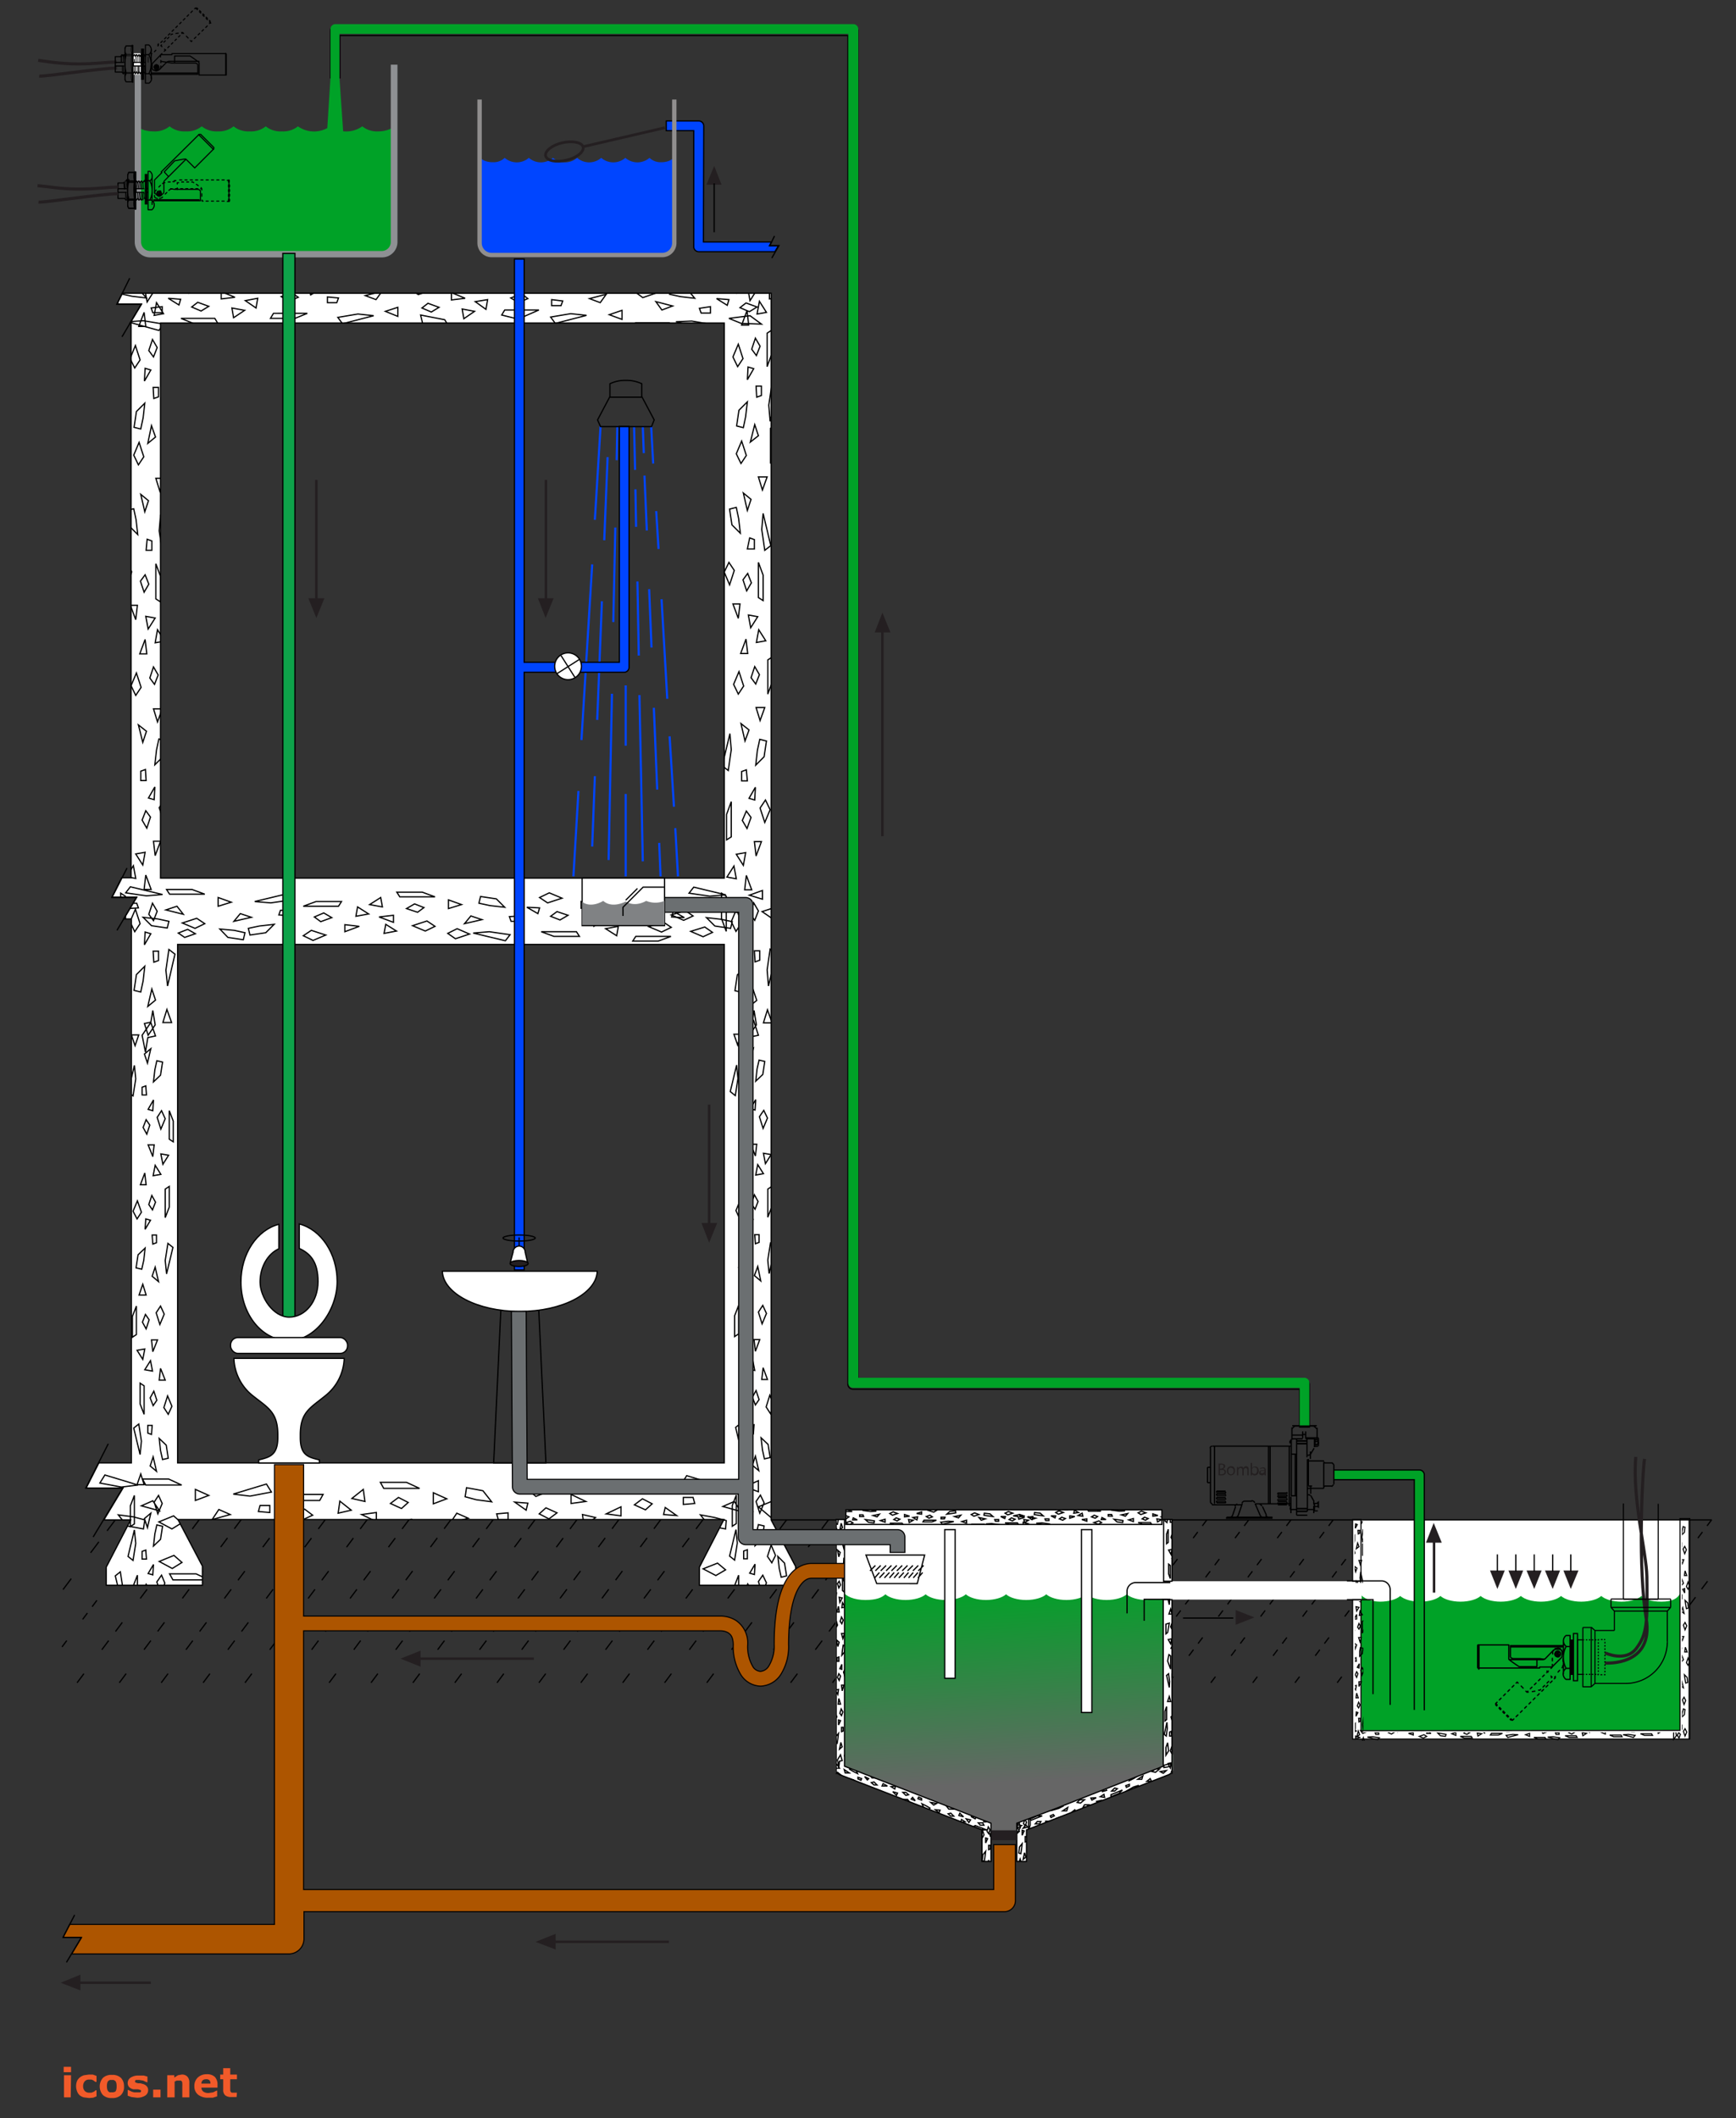 <svg xmlns="http://www.w3.org/2000/svg" xmlns:xlink="http://www.w3.org/1999/xlink" viewBox="0 0 518 632"><rect x="0" y="0" width="518" height="632" fill="#333333" stroke="none"/><defs><clipPath id="a"><path d="M53,281.8H216.1V436.5H53Zm-5.1-44V96.4H216.1V262H47.9ZM216.1,87.4H36.5l-1.6,3.3h7.3l-3.4,5.6h.3V262H36.4l-2.9,5.8h7.3l-3.9,6.5h2.3V436.5H29.5L25.7,444h11l-5.7,9.5H39l-7.3,14.2V473H60.4v-5.6l-7.3-13.9H216l-7.3,14.2V473h28.6v-5.6l-7.3-13.9V87.4Z" style="fill:none"/></clipPath><linearGradient id="b" x1="298.6" y1="472.47" x2="302.53" y2="547.55" gradientUnits="userSpaceOnUse"><stop offset="0" stop-color="#00a227"/><stop offset="0.79" stop-color="#666"/><stop offset="1" stop-color="#666"/></linearGradient><clipPath id="c"><path d="M404.2,472.3h2.5V453.9h-2.5Zm97.7-18.6v63.2H406.8V477.8h-2.5v41.6H504.8V453.6Z" style="fill:none"/></clipPath><clipPath id="d"><rect x="252.3" y="450.5" width="94.3" height="4.37" style="fill:none"/></clipPath><clipPath id="e"><path d="M347.1,477.3V527l-33.3,13.1L303.4,544v11.4h2.9V546l42.5-16.5.6-.4h.3v-.7a1.4,1.4,0,0,0,0-.5V477.3Zm-97.6-23.9V528a1.5,1.5,0,0,0,0,.4v.8h.4l.6.4L292.9,546v9.4h2.9V544l-2.9-1.1-4.8-1.9-36-14V453.4Zm97.6,0v18.4h2.5V453.4Z" style="fill:none"/></clipPath><clipPath id="f"><rect x="281.9" y="456.3" width="3.1" height="44.36" style="fill:none"/></clipPath></defs><line x1="172.6" y1="236" x2="171.1" y2="261.5" style="fill:none;stroke:#0045ff;stroke-miterlimit:3.864;stroke-width:0.638px"/><line x1="176.7" y1="168.4" x2="173.5" y2="220.8" style="fill:none;stroke:#0045ff;stroke-miterlimit:3.864;stroke-width:0.638px"/><line x1="179.2" y1="127.2" x2="177.5" y2="155.1" style="fill:none;stroke:#0045ff;stroke-miterlimit:3.864;stroke-width:0.638px"/><line x1="180.3" y1="161.2" x2="181.3" y2="136.4" style="fill:none;stroke:#0045ff;stroke-miterlimit:3.864;stroke-width:0.638px"/><line x1="178.2" y1="214.8" x2="179.6" y2="179.4" style="fill:none;stroke:#0045ff;stroke-miterlimit:3.864;stroke-width:0.638px"/><line x1="176.7" y1="252.6" x2="177.5" y2="231.6" style="fill:none;stroke:#0045ff;stroke-miterlimit:3.864;stroke-width:0.638px"/><line x1="184" y1="137.3" x2="184.2" y2="127.2" style="fill:none;stroke:#0045ff;stroke-miterlimit:3.864;stroke-width:0.638px"/><line x1="183" y1="185.6" x2="183.6" y2="157.4" style="fill:none;stroke:#0045ff;stroke-miterlimit:3.864;stroke-width:0.638px"/><line x1="181.6" y1="256.6" x2="182.6" y2="207" style="fill:none;stroke:#0045ff;stroke-miterlimit:3.864;stroke-width:0.638px"/><line x1="186.7" y1="176.3" x2="186.7" y2="156.3" style="fill:none;stroke:#0045ff;stroke-miterlimit:3.864;stroke-width:0.638px"/><line x1="186.7" y1="222.5" x2="186.7" y2="204.5" style="fill:none;stroke:#0045ff;stroke-miterlimit:3.864;stroke-width:0.638px"/><line x1="186.7" y1="261.5" x2="186.7" y2="236.9" style="fill:none;stroke:#0045ff;stroke-miterlimit:3.864;stroke-width:0.638px"/><line x1="189.5" y1="140.2" x2="189.2" y2="127.2" style="fill:none;stroke:#0045ff;stroke-miterlimit:3.864;stroke-width:0.638px"/><line x1="189.8" y1="157.2" x2="189.6" y2="146" style="fill:none;stroke:#0045ff;stroke-miterlimit:3.864;stroke-width:0.638px"/><line x1="190.6" y1="195.6" x2="190.2" y2="173.5" style="fill:none;stroke:#0045ff;stroke-miterlimit:3.864;stroke-width:0.638px"/><line x1="191.8" y1="257" x2="190.8" y2="207.4" style="fill:none;stroke:#0045ff;stroke-miterlimit:3.864;stroke-width:0.638px"/><line x1="192.1" y1="135.2" x2="191.8" y2="127.2" style="fill:none;stroke:#0045ff;stroke-miterlimit:3.864;stroke-width:0.638px"/><line x1="193" y1="158.3" x2="192.3" y2="141.9" style="fill:none;stroke:#0045ff;stroke-miterlimit:3.864;stroke-width:0.638px"/><line x1="194.4" y1="193.2" x2="193.7" y2="175.8" style="fill:none;stroke:#0045ff;stroke-miterlimit:3.864;stroke-width:0.638px"/><line x1="196.1" y1="235.6" x2="195.1" y2="211.2" style="fill:none;stroke:#0045ff;stroke-miterlimit:3.864;stroke-width:0.638px"/><line x1="197.1" y1="261.5" x2="196.7" y2="251.5" style="fill:none;stroke:#0045ff;stroke-miterlimit:3.864;stroke-width:0.638px"/><line x1="194.9" y1="138.3" x2="194.3" y2="127.2" style="fill:none;stroke:#0045ff;stroke-miterlimit:3.864;stroke-width:0.638px"/><line x1="196.5" y1="163.8" x2="195.8" y2="152.5" style="fill:none;stroke:#0045ff;stroke-miterlimit:3.864;stroke-width:0.638px"/><line x1="199.1" y1="208.5" x2="197.4" y2="178.8" style="fill:none;stroke:#0045ff;stroke-miterlimit:3.864;stroke-width:0.638px"/><line x1="201.1" y1="240.7" x2="199.8" y2="219.7" style="fill:none;stroke:#0045ff;stroke-miterlimit:3.864;stroke-width:0.638px"/><line x1="202.3" y1="261.5" x2="201.5" y2="247.1" style="fill:none;stroke:#0045ff;stroke-miterlimit:3.864;stroke-width:0.638px"/><line x1="223.4" y1="502.1" x2="259.8" y2="453.5" style="fill:none;stroke:#000;stroke-miterlimit:3.864;stroke-dashoffset:6.793px;stroke-width:0.369px;stroke-dasharray:3.397,3.397,3.397,8.924"/><line x1="185.8" y1="502.1" x2="222.2" y2="453.5" style="fill:none;stroke:#000;stroke-miterlimit:3.864;stroke-dashoffset:6.793px;stroke-width:0.369px;stroke-dasharray:3.397,3.397,3.397,8.924"/><line x1="198.3" y1="502.1" x2="234.7" y2="453.5" style="fill:none;stroke:#000;stroke-miterlimit:3.864;stroke-dashoffset:6.793px;stroke-width:0.369px;stroke-dasharray:3.397,3.397,3.397,8.924"/><line x1="210.9" y1="502.1" x2="247.2" y2="453.5" style="fill:none;stroke:#000;stroke-miterlimit:3.864;stroke-dashoffset:6.793px;stroke-width:0.369px;stroke-dasharray:3.397,3.397,3.397,8.924"/><line x1="23" y1="502.1" x2="59.4" y2="453.5" style="fill:none;stroke:#000;stroke-miterlimit:3.864;stroke-dashoffset:6.793px;stroke-width:0.369px;stroke-dasharray:3.397,3.397,3.397,8.924"/><line x1="35.6" y1="502.1" x2="71.9" y2="453.5" style="fill:none;stroke:#000;stroke-miterlimit:3.864;stroke-dashoffset:6.793px;stroke-width:0.369px;stroke-dasharray:3.397,3.397,3.397,8.924"/><line x1="48.1" y1="502.1" x2="84.5" y2="453.5" style="fill:none;stroke:#000;stroke-miterlimit:3.864;stroke-dashoffset:6.793px;stroke-width:0.369px;stroke-dasharray:3.397,3.397,3.397,8.924"/><line x1="18.5" y1="491.4" x2="46.9" y2="453.5" style="fill:none;stroke:#000;stroke-miterlimit:3.864;stroke-dashoffset:4.738px;stroke-width:0.369px;stroke-dasharray:2.368,2.368,2.368,7.896"/><line x1="18.8" y1="474.3" x2="34.4" y2="453.5" style="fill:none;stroke:#000;stroke-miterlimit:3.864;stroke-dashoffset:8.196px;stroke-width:0.369px;stroke-dasharray:4.098,4.098,4.098,9.626"/><line x1="474.2" y1="502.1" x2="510.7" y2="453.5" style="fill:none;stroke:#000;stroke-miterlimit:3.864;stroke-dashoffset:4.554px;stroke-width:0.369px;stroke-dasharray:2.277,2.277,2.277,7.804"/><line x1="486.7" y1="502.1" x2="509.5" y2="471.8" style="fill:none;stroke:#000;stroke-miterlimit:3.864;stroke-dashoffset:5.971px;stroke-width:0.369px;stroke-dasharray:2.986,2.986,2.986,8.513"/><path d="M39,453.5H30.9l5.7-9.5h-11l3.8-7.5h9.7V274.2H36.9l3.9-6.5H33.4l2.9-5.8h2.8V96.4h-.3l3.4-5.6H34.9l1.6-3.3H230.1v366l7.3,13.9V473H208.7v-5.4l7.3-14.2H53.1l7.3,13.9V473H31.7v-5.4ZM47.9,262H216.1V96.4H47.9V262ZM53,436.5H216.1V281.8H53Z" style="fill:#fff"/><path d="M39,453.5H31l5.7-9.5h-11l3.8-7.5h9.7V274.2H36.9l3.9-6.5H33.4l2.9-5.8h2.8V96.4h-.3l3.4-5.6H34.9l1.6-3.3H230.1v366l7.3,13.9V473H208.7v-5.4l7.3-14.2H53.1l7.3,13.9V473H31.7v-5.4ZM47.9,262H216.1V96.4H47.9V262ZM53,436.5H216.1V281.8H53Z" style="fill:none;stroke:#000;stroke-miterlimit:3.864;stroke-width:0.369px"/><path d="M206.8,273.3l-2.3-1.6-4.2,1.3,3.7,1.6Zm5.8,4.9-2.3-1.6-4.2,1.3,3.7,1.6ZM55.1,279.7l-1.9-1.3,2.8-1.1,2.3,1.3Zm18-1.4-3.2-.7-4.3-.4,2.4,2.5,4.6.7Zm60.5.2,2.3,1.6,4.2-1.4-3.7-1.6Zm-19,0,.5-2.7,3.2,2ZM230.3,466.3l-1.3-1.9,1.1-3.4,1.3,3.1Zm-13.8,2.1-2.4-2-4.3,1.7,3.8,2Zm16.6,2.2-.6-2.7-.4-3.5,2,2,.6,3.8Zm171.5,6.7h0Zm-55.3-5.5h0Z" style="fill:none;stroke:#000;stroke-miterlimit:3.864;stroke-width:0.369px"/><g style="clip-path:url(#a)"><path d="M36.7,474.1l-.8-5.1-1.5,1.2,1.9,7.9Zm25.7-2.7-3.9-1.8H50.6l1,1.8Zm-11.8,5.3,2-3,3.4,1.5Zm3.7-10.5-2.4-2.1-4.4,1.8,3.9,2.1ZM45.6,301.5,45,305l-1.9.4,1.1,3.5,2.1-3.1Zm.1,187.9-2.3-.4,1.7-2.7ZM48.2,470,46.8,472l1.1,3.5,1.3-3.1Zm-7.2,0-1.2,3.1v6.2l1.2-.8Zm6.3,10.2H45.5l.4,3.5ZM43.4,483l-2.3.4,1.7,2.7Zm1.3-8.7-1.1-1.6-.9,2.3,1.1,2Zm-4.2-13.8-.8,5.1-1.5-1.2,1.9-7.9Zm5.3,6.3-1.6,2.7,1.4.4Zm-2.3-4.3-1.1.4v2.3h1.3Zm3.3-7.5-.6,2.7-.4,3.6,2.1-2,.6-3.9ZM45,451.5l-1.9,1.6.9,2.7Zm2.3-5.3-1.3,2,1.1,3.5,1.3-3.1Zm-7.2,0-1.2,3.1v6.2l1.2-.8ZM42.2,430l-.8-5.1-1.5,1.2,1.9,7.9Zm.8,13H40.9l1.1-3.2Zm2.2-15-1.1-.4v-2.3h1.3Zm3.3,7.5-.6-2.7-.4-3.6,2.1,2,.6,3.9ZM46.7,439l-1.9-1.6.9-2.7Zm3.5-17-1.3-2,1.1-3.5,1.3,3.1Zm-7.2,0-1.2-3.1v-6.2l1.2.8Zm6.3-10.2H47.5l.4-3.5Zm-3.8-2.7-2.3-.4,1.7-2.7Zm1.3,8.7-1.1,1.6-.9-2.3,1.1-2Zm1.1-28.1-1.3,2,1.1,3.5,1.3-3.1Zm-7.2,0-1.2,3.1v6.2l1.2-.8Zm2.9-3.3H41.5l1.1-3.2Zm3.7-4-1.9-1.6.9-2.7ZM47,399.8H45.2l.4,3.5Zm-3.8,2.7-2.3.4,1.7,2.7Zm1.3-8.7-1.1-1.6-.9,2.3,1.1,2Zm3.7-62.4-1.3,2,1.1,3.5,1.3-3.1Zm-3.5,4.3-1.1-1.6-.9,2.3,1.1,2Zm-4.2-13.8-.8,5.1-1.5-1.2,1.9-7.9Zm5.3,6.3L44.2,331l1.4.4ZM43.5,324l-1.1.4v2.3h1.3Zm3.3-7.5-.6,2.7-.4,3.6,2.1-2,.6-3.9ZM45,312.9l-1.9,1.6.9,2.7Zm4.3,63.2.8-5.1,1.5,1.2-1.9,7.9Zm-3.7-4.9,1.1-.4v-2.3H45.4Zm-3.3,7.5.6-2.7.4-3.6-2.1,2-.6,3.9Zm-1.4-15,1.3-2L41,358.3l-1.3,3.1Zm8.4-.4,1.2-3.1V354l-1.2.8Zm-7.4-9.8h1.7l-.4-3.5Zm3.8-2.7,2.3-.4-1.7-2.7Zm4.8-19.4,1.2,3.1v6.2l-1.2-.8Zm-6.3,10.2h1.8l-.4,3.5Zm3.8,2.7,2.3.4-1.7,2.7Zm-3.6,15.1,1.1,1.6.9-2.3-1.1-2Zm-1.1,7.4,1.6-2.7-1.4-.4Zm-1.9-58H39.2l1.1,3.2Zm2,5.1.7-4.3,2.3-.5L45,305.1l-2.6,3.8ZM43.2,86.3l2.8.5-2.1,3.3Zm-3,23.5,1.6-2.4-1.4-4.3L38.8,107Zm8.8,0,1.4-3.8V98.5l-1.4.9ZM41.4,97.4h2.1L43,93.2ZM46,94.1l2.8-.5-2.1-3.3Zm-1.6,10.5,1.4,1.9,1.1-2.8-1.4-2.4Zm5.1,16.7.9-6.1,1.8,1.4L50,126.2Zm-6.4-7.6,1.9-3.3-1.7-.5Zm2.8,5.2,1.4-.5v-2.8H45.7ZM42,128l.7-3.3.5-4.4-2.5,2.5-.7,4.7Zm2.1,4.3,2.3-1.9L45.2,127Zm-2.8,6.4,1.6-2.4L41.5,132l-1.6,3.8Zm8.8,0,1.4-3.8v-7.6l-1.4.9Zm-2.6,19.7.9,6.2,1.8-1.4-2.3-9.6Zm-1-15.7h2.6l-1.4,3.9Zm-2.6,18.2,1.4.5v2.8H43.6Zm-4-9.1.7,3.3.5,4.4-2.5-2.5-.7-4.7Zm2.1-4.3,2.3,1.9-1.1,3.3Zm-4.3,20.7,1.6,2.4-1.4,4.3L36.3,171Zm8.8,0,1.4,3.8v7.6l-1.4-.9Zm-7.6,12.4H41l-.5,4.3Zm4.6,3.3,2.8.5-2.1,3.3Zm-1.6-10.5,1.4-1.9,1.1,2.8L43,176.7Zm-1.4,34.1,1.6-2.4-1.4-4.3-1.6,3.8Zm8.8,0,1.4-3.8V196l-1.4.9Zm-3.5,4h2.6l-1.4,3.9Zm-4.5,4.8,2.4,1.9-1.1,3.3Zm.4-21.2h2.1l-.5-4.3Zm4.6-3.3,2.8-.5L47,187.9Zm-1.6,10.5,1.4,1.9,1.1-2.8-1.4-2.4Zm-4.5,75.7,1.6-2.4-1.4-4.3L38.8,275Zm4.2-5.2,1.4,1.9,1.1-2.8-1.4-2.4Zm5.1,16.7.9-6.2,1.8,1.4L50,294.2Zm-6.4-7.6,1.9-3.3-1.7-.5Zm2.8,5.2,1.4-.5v-2.8H45.7ZM42,296l.7-3.3.5-4.4-2.5,2.5-.7,4.7Zm2.1,4.3,2.3-1.9-1.1-3.3Zm-5.2-76.7-.9,6.2-1.8-1.4,2.3-9.6Zm4.5,6-1.4.5v2.8h1.6Zm4-9.1-.7,3.3-.5,4.4,2.5-2.5.7-4.7Zm1.7,18.1L47.5,241l1.4,4.3,1.6-3.8Zm-10.2.5-1.4,3.8v7.6l1.4-.9Zm9,11.9H45.8l.5,4.3Zm-4.6,3.3-2.8.5,2.1,3.3Zm-5.8,23.5L36,274.1v-7.6l1.4.9Zm7.6-12.4H43l.5-4.3Zm-4.6-3.3-2.8-.5,2.1-3.3Zm4.4-18.3-1.4-1.9-1.1,2.8,1.4,2.4Zm1.3-9-1.9,3.3,1.7.5Zm2.4,70.3h2.6l-1.4-3.9ZM235.6,451.7l-4.4-.9-.5-3-4.4,1.8,3.9,3.3ZM.1,451.8l.5-3.6L4,450.9Zm24.3,3.9L22,453.6l-4.4,1.8,3.9,2.1Zm0-11.3-3.9-1.8H12.7l1,1.8Zm-12.8,9.8v-2.7l-4.4.6Zm-3.4-6-.5-3.6-3.4,2.7ZM19,450.3l2-1.8L18.1,447l-2.4,1.8Zm17.2-6.6-6.4-1.2,1.5-2.4,9.9,3ZM28.4,452,25,449.5l-.5,2.1Zm5.4-3.6-.5-1.8H30.3v2.1Zm9.4,5.1-3.4-.9-4.5-.6,2.6,3.3,4.9.9Zm4.4-2.7-2-3-3.4,1.5Zm6.6,3.6-2.4-2.1-4.4,1.8,3.9,2.1Zm0-11.3-3.9-1.8H42.5l1,1.8Zm20.4,3.3,6.4-1.2-1.5-2.4-9.9,3Zm-16.3,1.3v-3.3l4,1.8ZM77.1,451l.5-1.8h2.9v2.1Zm-9.4,5.1,3.4-.9,4.5-.6-2.6,3.3-4.9.9Zm-4.4-2.7,2-3,3.4,1.5ZM84.7,459l2.4-2.1,4.4,1.8-3.9,2.1Zm0-11.3,3.9-1.8h7.8l-1,1.8Zm12.8,9.8v-2.7l4.4.6Zm3.4-6,.5-3.6,3.4,2.7Zm-10.9,2.1-2-1.8,2.9-1.5,2.4,1.8Zm35.2,1.8-2.4-2.1-4.4,1.8,3.9,2.1Zm0-11.3-3.9-1.8h-7.8l1,1.8Zm4.1,4.6v-3.3l4,1.8Zm5,5.8,2-3,3.4,1.5Zm-22-.5v-2.7l-4.4.6Zm-3.4-6-.5-3.6-3.4,2.7Zm10.9,2.1,2-1.8-2.9-1.5-2.4,1.8Zm78.2,5.8-2.4-2.1-4.4,1.8,3.9,2.1Zm-5.4-5.4,2-1.8-2.9-1.5-2.4,1.8Zm17.2-6.6-6.4-1.2,1.5-2.4,9.9,3Zm-7.9,8.3-3.4-2.4-.5,2.1Zm5.4-3.6-.5-1.8h-2.9v2.1Zm9.4,5.1-3.4-.9L209,452l2.6,3.3,4.9.9Zm4.4-2.7-2-3-3.4,1.5ZM142,457.5l6.4,1.2-1.5,2.4-9.9-3Zm6.2-5.8.5,1.8h2.9v-2.1Zm-9.4-5.1,3.4.9,4.5.6-2.6-3.3-4.9-.9Zm18.7-2.2,2.4,2.1,4.4-1.8-3.9-2.1Zm.5,13.1,3.9,1.8h7.8l-1-1.8Zm12.4-11.6v2.7l4.4-.6Zm3.4,6,.5,3.6,3.4-2.7Zm24.3,7.5-3.9,1.8h-7.8l1-1.8Zm-12.8-9.8v2.7l-4.4-.6Zm-3.4,6-.5,3.6-3.4-2.7Zm-19-5.7-2,1.8,2.9,1.5,2.4-1.8Zm-9.3-1.7,3.4,2.4.5-2.1Zm72.7-3.1v-3.3l-4,1.8Zm15.4-171.5-9.5-.7-.5-2.3-4.3,1.4,3.8,2.6Zm-233,.1.5-2.8,3.3,2.1Zm23.5,3L29.9,275l-4.3,1.4,3.8,1.6Zm0-8.8-3.8-1.4H20.9l.9,1.4Zm-12.4,7.6v-2.1l-4.3.5Zm-3.3-4.6-.5-2.8-3.3,2.1ZM27,272.4l1.9-1.4-2.8-1.1-2.4,1.4Zm16.7-5.1-6.2-.9,1.4-1.8,9.6,2.3Zm-7.6,6.4-3.3-1.9-.5,1.7Zm5.2-2.8-.5-1.4H38v1.6Zm9.1,4-3.3-.7-4.4-.5,2.5,2.5,4.7.7Zm4.3-2.1-1.9-2.4-3.3,1.1Zm6.4,2.8L58.7,274l-4.3,1.4,3.8,1.6Zm0-8.8-3.8-1.4H49.7l.9,1.4Zm19.7,2.6,6.2-.9-1.4-1.8-9.6,2.3Zm-15.7,1v-2.6l3.9,1.4ZM83.2,273l.5-1.4h2.8v1.6Zm-9.1,4,3.3-.7,4.4-.5-2.5,2.5-4.7.7Zm-4.3-2.1,1.9-2.3,3.3,1.1Zm20.7,4.3,2.4-1.6,4.3,1.4-3.8,1.6Zm0-8.8,3.8-1.4h7.6l-.9,1.4Zm12.4,7.6v-2.1l4.3.5Zm3.3-4.6.5-2.8,3.3,2.1ZM95.7,275l-1.9-1.4,2.8-1.2,2.4,1.4Zm34.1,1.4-2.4-1.6-4.3,1.4,3.8,1.6Zm0-8.8-3.8-1.4h-7.6l.9,1.4Zm4,3.5v-2.6l3.9,1.4Zm4.8,4.5,1.9-2.3,3.3,1.1Zm-21.2-.4v-2.1l-4.3.5Zm-3.3-4.6-.5-2.8-3.3,2.1Zm10.5,1.6,1.9-1.4-2.8-1.1-2.4,1.4Zm75.7,4.5-2.4-1.6-4.3,1.4,3.8,1.6Zm-5.2-4.2,1.9-1.4-2.8-1.1-2.4,1.4Zm16.7-5.1-6.2-.9,1.4-1.8,9.6,2.3Zm-7.6,6.4-3.3-1.9-.5,1.7Zm5.2-2.8-.5-1.4H206v1.6Zm9.1,4-3.3-.7-4.4-.5,2.5,2.5,4.7.7Zm4.3-2.1-1.9-2.3-3.3,1.1ZM146,278l6.2.9-1.4,1.8-9.6-2.3Zm6-4.5.5,1.4h2.8v-1.6Zm-9.1-4,3.3.7,4.4.5-2.5-2.5-4.7-.7Zm18.1-1.7,2.4,1.6,4.3-1.4-3.8-1.6Zm.5,10.2,3.8,1.4h7.6l-.9-1.4Zm11.9-9V271l4.3-.5Zm3.3,4.6.5,2.8,3.3-2.1Zm23.5,5.8-3.8,1.4h-7.6l.9-1.4Zm-12.4-7.6v2.1l-4.3-.5Zm-3.3,4.6-.5,2.8-3.3-2.1ZM166.2,272l-1.9,1.4,2.8,1.1,2.4-1.4Zm-9-1.3,3.3,1.9.5-1.7Zm70.3-2.4v-2.6l-3.9,1.4ZM225,301.5l-.6,3.5-1.9.4,1.1,3.5,2.1-3.1Zm.1,187.9-2.3-.4,1.7-2.7Zm2.5-19.4-1.3,1.9,1.1,3.5,1.3-3.1Zm-7.2,0-1.2,3.1v6.2l1.2-.8Zm6.3,10.2h-1.7l.4,3.5Zm-3.8,2.7-2.3.4,1.7,2.7Zm1.3-8.7-1.1-1.6-.9,2.3,1.1,2Zm-4.2-13.8-.8,5.1-1.5-1.2,1.9-7.9Zm5.3,6.3-1.6,2.7,1.4.4Zm-2.3-4.3-1.1.4v2.3H223Zm3.3-7.5-.6,2.7-.4,3.6,2.1-2,.6-3.9Zm-1.7-3.5-1.9,1.6.9,2.7Zm2.3-5.3-1.3,1.9,1.1,3.5,1.3-3.1Zm-7.2,0-1.2,3.1v6.2l1.2-.8Zm2.1-16.3-.8-5.1-1.5,1.2,1.9,7.9Zm.8,13h-2.1l1.1-3.2Zm2.2-15-1.1-.4v-2.3h1.3Zm3.3,7.5-.6-2.7-.4-3.6,2.1,2,.6,3.9Zm-1.7,3.5-1.9-1.6.9-2.7Zm3.5-17-1.3-2,1.1-3.5,1.3,3.1Zm-7.2,0-1.2-3.1v-6.2l1.2.8Zm6.3-10.2h-1.7l.4-3.5Zm-3.8-2.7-2.3-.4,1.7-2.7Zm1.3,8.7-1.1,1.6-.9-2.3,1.1-2Zm1.1-28.1-1.3,2,1.1,3.5,1.3-3.1Zm-7.2,0-1.2,3.1v6.2l1.2-.8Zm2.9-3.3h-2.1l1.1-3.2Zm3.7-4-1.9-1.6,1-2.7Zm-.3,17.5h-1.7l.4,3.5Zm-3.8,2.7-2.3.4,1.7,2.7Zm1.3-8.7-1.1-1.6-.9,2.3,1.1,2Zm3.7-62.4-1.3,1.9,1.1,3.5,1.3-3.1Zm-3.5,4.3-1.1-1.6-.9,2.3,1.1,2Zm-4.2-13.8-.8,5.1-1.5-1.2,1.9-7.9Zm5.3,6.3-1.6,2.7,1.4.4Zm-2.3-4.3-1.1.4v2.3H223Zm3.3-7.5-.6,2.7-.4,3.6,2.1-2,.6-3.9Zm-1.7-3.5-1.9,1.6.9,2.7Zm4.3,63.2.8-5.1,1.5,1.2-1.9,7.9Zm-3.7-4.9,1.1-.4v-2.3h-1.3Zm-3.3,7.5.6-2.7.4-3.6-2.1,2-.6,3.9Zm-1.4-15,1.3-2-1.1-3.5-1.3,3.1Zm8.4-.4,1.2-3.1V354l-1.2.8Zm-7.4-9.9H223l-.4-3.5Zm3.8-2.7,2.3-.4-1.7-2.7Zm4.8-19.4,1.2,3.1v6.2l-1.2-.8Zm-6.3,10.2h1.8l-.4,3.5Zm3.8,2.7,2.3.4-1.7,2.7Zm-3.6,15.1,1.1,1.6.9-2.3-1.1-2Zm-1.1,7.4,1.6-2.7-1.4-.4Zm-2-58h-2.1l1.1,3.2Zm2.1,5.1.7-4.3,2.4-.5-1.4-4.3-2.6,3.8Zm-.1-227.8,2.8.5-2.1,3.3Zm-3,23.5,1.6-2.4-1.4-4.3-1.6,3.8Zm8.8,0,1.4-3.8V98.5l-1.4.9Zm-7.6-12.4h2.1l-.5-4.3Zm4.6-3.3,2.8-.5-2.1-3.3Zm-1.6,10.5,1.4,1.9,1.1-2.8-1.4-2.4Zm5.1,16.7.9-6.2,1.8,1.4-2.3,9.6Zm-6.4-7.6,1.9-3.3-1.7-.5Zm2.8,5.2,1.4-.5v-2.8h-1.6Zm-4,9.1.7-3.3.5-4.4-2.5,2.5-.7,4.7Zm2.1,4.3,2.4-1.9-1.1-3.3Zm-2.8,6.4,1.6-2.4-1.4-4.3-1.6,3.8Zm8.8,0,1.4-3.8v-7.6l-1.4.9Zm-2.6,19.7.9,6.2,1.8-1.4-2.3-9.6Zm-1-15.7h2.6l-1.4,3.9Zm-2.6,18.2,1.4.5v2.8H223Zm-4-9.1.7,3.3.5,4.4-2.5-2.5-.7-4.7Zm2.1-4.3,2.3,1.9-1.1,3.3Zm-4.3,20.7,1.6,2.4-1.4,4.3-1.6-3.8Zm8.8,0,1.4,3.8v7.6l-1.4-.9Zm-7.6,12.4h2.1l-.5,4.3Zm4.6,3.3,2.8.5-2.1,3.3Zm-1.6-10.5,1.4-1.9,1.1,2.8-1.4,2.4Zm-1.4,34.1,1.6-2.4-1.4-4.3-1.6,3.8Zm8.8,0,1.4-3.8V196l-1.4.9Zm-3.5,4h2.6l-1.4,3.9Zm-4.5,4.8,2.4,1.9-1.2,3.3ZM221,195h2.1l-.5-4.3Zm4.7-3.3,2.8-.5-2.1-3.3Zm-1.6,10.5,1.4,1.9,1.1-2.8-1.4-2.4Zm-4.5,75.7,1.6-2.4-1.4-4.3-1.6,3.8Zm4.2-5.2,1.4,1.9,1.1-2.8-1.4-2.4Zm5.1,16.7.9-6.2,1.8,1.4-2.3,9.6Zm-6.4-7.6,1.9-3.3-1.7-.5Zm2.8,5.2,1.4-.5v-2.8h-1.6Zm-4,9.1.7-3.3.5-4.4-2.5,2.5-.7,4.7Zm2.1,4.3,2.4-1.9-1.1-3.3Zm-5.2-76.7-.9,6.2-1.8-1.4,2.3-9.6Zm4.5,6-1.4.5v2.8H223Zm4-9.1-.7,3.3-.5,4.4,2.5-2.5.7-4.7Zm1.7,18.1-1.6,2.4,1.4,4.3,1.6-3.8Zm-10.2.5-1.4,3.8v7.6l1.4-.9Zm9,11.9h-2.1l.5,4.3Zm-4.7,3.3-2.8.5,2.1,3.3Zm-5.8,23.5-1.4-3.8v-7.6l1.4.9Zm7.6-12.4h-2.1l.5-4.3Zm-4.6-3.3-2.8-.5,2.1-3.3Zm4.4-18.3-1.4-1.9-1.2,2.8,1.4,2.4Zm1.3-9-1.9,3.3,1.7.5Zm2.4,70.3h2.6l-1.4-3.9ZM18.7,89.1l4.1.7.5,2.5,4.1-1.4-3.7-2.7Zm8.8,5.5v2.7l3.8-1.4Zm68.4-8.6-3.2,2-.5-1.7Zm-8.8,1.4L89,88.7l-2.8,1.2-2.3-1.4Zm-55,2.5L34,92.3l3.2-1.2Zm4.1-2.2,3.2.7,4.3.5-2.4-2.7-4.6-.7Zm8.9,4.2.5,1.4h2.8V91.5Zm5.1-2.9,3.2,2,.5-1.7Zm-7.4,6.7,6,1-1.4,1.9L38.1,96ZM59,90.2l-1.8,1.4,2.8,1.2,2.3-1.4Zm10.2,1.7.5,2.9L73,92.6ZM66,87v2.2l4.1-.5ZM54,95l3.7,1.5H65L64.1,95Zm0-9.2,2.3,1.7,4.1-1.4-3.7-1.7ZM76.9,89l-.5,2.9-3.2-2.2Zm3.2-4.9v2.2l-4.1-.5Zm11.6,9.4L88,95H80.7l.9-1.5Zm.5-10.6-2.3,1.7-4.1-1.4,3.7-1.7Zm35.5,7.6-1.8,1.4,2.8,1.2,2.3-1.4Zm10.2,1.7.5,2.9,3.2-2.2Zm-3.2-4.9v2.2l4.1-.5ZM114,86.9l-1.8,2.5-3.2-1.2Zm-4.1-2.2-3.2.7-4.3.5,2.4-2.7,4.6-.7ZM101,88.9l-.5,1.4H97.7V88.6Zm17.7,2.8v2.7L115,92.9Zm-11.9,2-6,1,1.4,1.9,9.3-2.4Zm18.7.3.7,2.9h7.4l-.9-1.5Zm-3-7.8,2.3,1.7,4.1-1.4-3.7-1.7Zm33.2,1.5,1.8,1.4-2.8,1.2-2.3-1.4Zm-10.2,1.7-.5,2.9L141.8,90Zm3.2-4.9v2.2l-4.1-.5Zm12.1,8-6.2,2.7-4.9-1.2.9-1.5Zm0-9.2-2.3,1.7-4.1-1.4,3.7-1.7Zm20.1,4.5-1.8,2.5-3.2-1.2Zm-4.1-2.2-3.2.7-4.3.5,2.4-2.6,4.6-.7Zm-8.9,4.2-.5,1.4h-2.8V89.4Zm17.7,2.8v2.7l-3.8-1.4Zm-15.3,1-6,1,1.4,1.9,9.3-2.4Zm19.2,2.7,3.7,1.5h7.4l-.9-1.5Zm0-9.2,2.3,1.7,4.1-1.4-3.7-1.7Zm6.2,2.9,1.8,2.5,3.2-1.2Zm4.1-2.2,3.2.7,4.3.5L205,86.2l-4.6-.7Zm8.9,4.2.5,1.4H212V91.5Zm5.1-2.9,3.2,2,.5-1.7Zm-7.4,6.7,6,1L211,98.5,201.7,96Zm16.2-5.4-1.8,1.4,2.8,1.2,2.3-1.4Zm10.2,1.7.5,2.9,8.4-2.2ZM229.6,87v2.2l4.1-.5Zm-12.1,8,3.7,1.5,6,.2-3.4-2.5Zm0-9.2,2.3,1.7,4.1-1.4-3.7-1.7ZM245.7,89l-.5,2.9L242,89.7Z" style="fill:none;stroke:#000;stroke-miterlimit:3.864;stroke-width:0.369px"/></g><path d="M156.4,77.3V197.6h28.4V127.2h2.9v71.9a1.5,1.5,0,0,1-1.5,1.5H156.4V378.9h-2.9V77.3Z" style="fill:#0045ff;stroke:#000;stroke-miterlimit:3.864;stroke-width:0.361px"/><path d="M209.9,72.2h20.3l-.6,1.1h2.7l-1.1,1.8H208.5a1.5,1.5,0,0,1-1.5-1.5V39h-8.2V36.1h9.7a1.5,1.5,0,0,1,1.5,1.5Z" style="fill:#0045ff;stroke:#000;stroke-miterlimit:3.864;stroke-width:0.361px"/><path d="M201.3,73.3V46.5c-.4,1.1-2,1.9-3.9,1.9a4.8,4.8,0,0,1-3.6-1.3,5.5,5.5,0,0,1-7.2,0,5.5,5.5,0,0,1-7.2,0,5.5,5.5,0,0,1-7.2,0,5.5,5.5,0,0,1-7.2,0,5.5,5.5,0,0,1-7.2,0,5.5,5.5,0,0,1-7.2,0,4.8,4.8,0,0,1-3.6,1.3c-1.9,0-3.5-.7-3.9-1.8V73.2l2.6,2.8h52.9Z" style="fill:#0045ff;fill-rule:evenodd"/><line x1="323.6" y1="502.1" x2="360.1" y2="453.5" style="fill:none;stroke:#000;stroke-miterlimit:3.864;stroke-dashoffset:4.554px;stroke-width:0.369px;stroke-dasharray:2.277,2.277,2.277,7.804"/><line x1="336.1" y1="502.1" x2="372.6" y2="453.5" style="fill:none;stroke:#000;stroke-miterlimit:3.864;stroke-dashoffset:4.554px;stroke-width:0.369px;stroke-dasharray:2.277,2.277,2.277,7.804"/><line x1="235.9" y1="502.1" x2="272.3" y2="453.5" style="fill:none;stroke:#000;stroke-miterlimit:3.864;stroke-dashoffset:6.793px;stroke-width:0.369px;stroke-dasharray:3.397,3.397,3.397,8.924"/><line x1="248.4" y1="502.1" x2="284.8" y2="453.5" style="fill:none;stroke:#000;stroke-miterlimit:3.864;stroke-dashoffset:6.793px;stroke-width:0.369px;stroke-dasharray:3.397,3.397,3.397,8.924"/><line x1="260.9" y1="502.1" x2="297.3" y2="453.5" style="fill:none;stroke:#000;stroke-miterlimit:3.864;stroke-dashoffset:6.793px;stroke-width:0.369px;stroke-dasharray:3.397,3.397,3.397,8.924"/><line x1="273.5" y1="502.1" x2="309.8" y2="453.5" style="fill:none;stroke:#000;stroke-miterlimit:3.864;stroke-dashoffset:6.793px;stroke-width:0.369px;stroke-dasharray:3.397,3.397,3.397,8.924"/><line x1="286" y1="502.1" x2="322.4" y2="453.5" style="fill:none;stroke:#000;stroke-miterlimit:3.864;stroke-dashoffset:6.793px;stroke-width:0.369px;stroke-dasharray:3.397,3.397,3.397,8.924"/><line x1="298.5" y1="502.1" x2="334.9" y2="453.5" style="fill:none;stroke:#000;stroke-miterlimit:3.864;stroke-dashoffset:6.792px;stroke-width:0.369px;stroke-dasharray:3.397,3.397,3.397,8.924"/><line x1="311" y1="502.1" x2="347.4" y2="453.5" style="fill:none;stroke:#000;stroke-miterlimit:3.864;stroke-dashoffset:6.793px;stroke-width:0.369px;stroke-dasharray:3.397,3.397,3.397,8.924"/><rect x="249.3" y="453.5" width="99" height="75.58" style="fill:#fff"/><path d="M251.6,527.1V474.9c.7,1.4,3.3,2.5,6.6,2.5s4.9-.7,6-1.7c1.1,1,3.4,1.7,6,1.7s4.9-.7,6-1.7c1.1,1,3.4,1.7,6,1.7s4.9-.7,6-1.7c1.1,1,3.4,1.7,6,1.7s4.9-.7,6-1.7c1.1,1,3.4,1.7,6,1.7s4.9-.7,6-1.7c1.1,1,3.4,1.7,6,1.7s4.9-.7,6-1.7c1.1,1,3.4,1.7,6,1.7s4.9-.7,6-1.7c1.1,1,3.4,1.7,6,1.7s5.9,0,6.6-1.5v47.6h1.3v4.8l-44.7,17.6h-.6v1.6h-9.1v-1.6h-1.1l-42.1-17.6v-1.2Z" style="fill:url(#b)"/><path d="M40.8,72.2l2.7,4h71.3l3.3-3.4V37c-.5,1.2-2.7,2.2-5.2,2.2a7,7,0,0,1-4.8-1.5,8.3,8.3,0,0,1-9.6,0,8.3,8.3,0,0,1-9.6,0,7,7,0,0,1-4.8,1.5,7,7,0,0,1-4.8-1.5,7,7,0,0,1-4.8,1.5,7,7,0,0,1-4.8-1.5A7,7,0,0,1,65,39.2a7,7,0,0,1-4.8-1.5,7,7,0,0,1-4.8,1.5,7,7,0,0,1-4.8-1.5,7,7,0,0,1-4.8,1.5c-2.6,0-4.7-.9-5.2-2.2Z" style="fill:#00a227"/><path d="M116.6,19.3V72.2a2.7,2.7,0,0,1-2.7,2.7H44.8a2.7,2.7,0,0,1-2.7-2.7V19.3H40.2V72.2a4.6,4.6,0,0,0,4.6,4.6h69.2a4.6,4.6,0,0,0,4.6-4.6V19.3Z" style="fill:#8e9093"/><line x1="348.7" y1="502.1" x2="385.2" y2="453.5" style="fill:none;stroke:#000;stroke-miterlimit:3.864;stroke-dashoffset:4.554px;stroke-width:0.369px;stroke-dasharray:2.277,2.277,2.277,7.804"/><line x1="361.3" y1="502.1" x2="397.8" y2="453.5" style="fill:none;stroke:#000;stroke-miterlimit:3.864;stroke-dashoffset:4.554px;stroke-width:0.369px;stroke-dasharray:2.277,2.277,2.277,7.804"/><line x1="373.8" y1="502.1" x2="410.4" y2="453.5" style="fill:none;stroke:#000;stroke-miterlimit:3.864;stroke-dashoffset:4.554px;stroke-width:0.369px;stroke-dasharray:2.277,2.277,2.277,7.804"/><line x1="386.4" y1="502.1" x2="422.9" y2="453.5" style="fill:none;stroke:#000;stroke-miterlimit:3.864;stroke-dashoffset:4.554px;stroke-width:0.369px;stroke-dasharray:2.277,2.277,2.277,7.804"/><line x1="399" y1="502.1" x2="435.5" y2="453.5" style="fill:none;stroke:#000;stroke-miterlimit:3.864;stroke-dashoffset:4.554px;stroke-width:0.369px;stroke-dasharray:2.277,2.277,2.277,7.804"/><line x1="411.6" y1="502.1" x2="448.1" y2="453.5" style="fill:none;stroke:#000;stroke-miterlimit:3.864;stroke-dashoffset:4.554px;stroke-width:0.369px;stroke-dasharray:2.277,2.277,2.277,7.804"/><line x1="424.1" y1="502.1" x2="460.6" y2="453.5" style="fill:none;stroke:#000;stroke-miterlimit:3.864;stroke-dashoffset:4.554px;stroke-width:0.369px;stroke-dasharray:2.277,2.277,2.277,7.804"/><line x1="436.7" y1="502.1" x2="473.2" y2="453.5" style="fill:none;stroke:#000;stroke-miterlimit:3.864;stroke-dashoffset:4.554px;stroke-width:0.369px;stroke-dasharray:2.277,2.277,2.277,7.804"/><line x1="449.3" y1="502.1" x2="485.8" y2="453.5" style="fill:none;stroke:#000;stroke-miterlimit:3.864;stroke-dashoffset:4.554px;stroke-width:0.369px;stroke-dasharray:2.277,2.277,2.277,7.804"/><line x1="461.8" y1="502.1" x2="498.4" y2="453.5" style="fill:none;stroke:#000;stroke-miterlimit:3.864;stroke-dashoffset:4.554px;stroke-width:0.369px;stroke-dasharray:2.277,2.277,2.277,7.804"/><rect x="403.6" y="453.5" width="100.2" height="65.34" style="fill:#fff"/><polygon points="24 591.6 24 593.9 18.1 591.6 24 589.2 24 591.6" style="fill:#241f21"/><line x1="45" y1="591.6" x2="23.6" y2="591.6" style="fill:none;stroke:#241f21;stroke-miterlimit:3.864;stroke-width:0.743px"/><polygon points="165.8 579.4 165.8 581.7 159.8 579.4 165.8 577 165.8 579.4" style="fill:#241f21"/><line x1="199.6" y1="579.4" x2="165.4" y2="579.4" style="fill:none;stroke:#241f21;stroke-miterlimit:3.864;stroke-width:0.743px"/><path d="M406.3,516.3h95V475.5c-.7,1.4-2.3,2.4-5.5,2.4s-4.9-.7-6-1.7c-1.1,1-3.4,1.7-6,1.7s-4.9-.7-6-1.7c-1.1,1-3.4,1.7-6,1.7s-4.9-.7-6-1.7c-1.1,1-3.4,1.7-6,1.7s-4.9-.7-6-1.7c-1.1,1-3.4,1.7-6,1.7s-4.9-.7-6-1.7c-1.1,1-3.4,1.7-6,1.7s-4.9-.7-6-1.7c-1.1,1-3.4,1.7-6,1.7s-4.9-.7-6-1.7c-1.1,1-3.4,1.7-6,1.7s-5.2-1-5.9-2.4Z" style="fill:#00a227"/><line x1="60.6" y1="502.1" x2="97" y2="453.5" style="fill:none;stroke:#000;stroke-miterlimit:3.864;stroke-dashoffset:6.793px;stroke-width:0.369px;stroke-dasharray:3.397,3.397,3.397,8.924"/><line x1="73.1" y1="502.1" x2="109.5" y2="453.5" style="fill:none;stroke:#000;stroke-miterlimit:3.864;stroke-dashoffset:6.793px;stroke-width:0.369px;stroke-dasharray:3.397,3.397,3.397,8.924"/><line x1="85.6" y1="502.1" x2="122" y2="453.5" style="fill:none;stroke:#000;stroke-miterlimit:3.864;stroke-dashoffset:6.793px;stroke-width:0.369px;stroke-dasharray:3.397,3.397,3.397,8.924"/><line x1="98.2" y1="502.1" x2="134.5" y2="453.5" style="fill:none;stroke:#000;stroke-miterlimit:3.864;stroke-dashoffset:6.793px;stroke-width:0.369px;stroke-dasharray:3.397,3.397,3.397,8.924"/><line x1="110.7" y1="502.1" x2="147.1" y2="453.5" style="fill:none;stroke:#000;stroke-miterlimit:3.864;stroke-dashoffset:6.793px;stroke-width:0.369px;stroke-dasharray:3.397,3.397,3.397,8.924"/><line x1="123.2" y1="502.1" x2="159.6" y2="453.5" style="fill:none;stroke:#000;stroke-miterlimit:3.864;stroke-dashoffset:6.793px;stroke-width:0.369px;stroke-dasharray:3.397,3.397,3.397,8.924"/><line x1="135.7" y1="502.1" x2="172.1" y2="453.5" style="fill:none;stroke:#000;stroke-miterlimit:3.864;stroke-dashoffset:6.793px;stroke-width:0.369px;stroke-dasharray:3.397,3.397,3.397,8.924"/><line x1="148.3" y1="502.1" x2="184.6" y2="453.5" style="fill:none;stroke:#000;stroke-miterlimit:3.864;stroke-dashoffset:6.793px;stroke-width:0.369px;stroke-dasharray:3.397,3.397,3.397,8.924"/><line x1="160.8" y1="502.1" x2="197.1" y2="453.5" style="fill:none;stroke:#000;stroke-miterlimit:3.864;stroke-dashoffset:6.793px;stroke-width:0.369px;stroke-dasharray:3.397,3.397,3.397,8.924"/><line x1="173.3" y1="502.1" x2="209.7" y2="453.5" style="fill:none;stroke:#000;stroke-miterlimit:3.864;stroke-dashoffset:6.793px;stroke-width:0.369px;stroke-dasharray:3.397,3.397,3.397,8.924"/><path d="M149.5,389.7h11.2l2.2,46.8H147.3Zm80.6,63.8H510.8" style="fill:none;stroke:#000;stroke-miterlimit:3.864;stroke-width:0.369px"/><path d="M155.1,391.3c-12.6,0-22.9-5.4-23.1-12h46.2c-.2,6.7-10.5,12-23.1,12" style="fill:#fff"/><path d="M155.1,391.3c-12.6,0-22.9-5.4-23.1-12h46.2C178,385.9,167.8,391.3,155.1,391.3Z" style="fill:none;stroke:#000;stroke-miterlimit:3.864;stroke-width:0.369px"/><polygon points="368.7 482.6 368.7 480.4 374.3 482.6 368.7 484.8 368.7 482.6" style="fill:#241f21"/><path d="M275.3,469.2l-1.4,1.6m0-1.6-1.4,1.6m0-1.6-1.4,1.6m0-1.6-1.4,1.6m0-1.6-1.5,1.6m0-1.6-1.4,1.6m0-1.6-1.4,1.6m0-1.6-1.5,1.6m0-1.6-1.5,1.6m0-1.6-1.4,1.6m14.6-3.7-1.6,1.6m0-1.6-1.6,1.6m0-1.6-1.6,1.6m0-1.6-1.6,1.6m0-1.6-1.6,1.6m0-1.6-1.6,1.6m0-1.6-1.6,1.6m0-1.6-1.6,1.6m0-1.6-1.6,1.6m0-1.6-1.6,1.6m-1.2-4.7h17.5l-2.2,8.5H261.6Zm94.6,18.8h15" style="fill:none;stroke:#000;stroke-miterlimit:3.864;stroke-width:0.369px"/><rect x="347.1" y="471.8" width="59.2" height="5.48" style="fill:#fff"/><rect x="84.4" y="75.6" width="3.6" height="318.24" style="fill:#0ea24a"/><rect x="84.4" y="75.6" width="3.6" height="318.24" style="fill:none;stroke:#000;stroke-miterlimit:3.864;stroke-width:0.368px"/><polygon points="263.3 188.7 261 188.7 263.3 182.8 265.7 188.7 263.3 188.7" style="fill:#241f21"/><line x1="263.3" y1="249.5" x2="263.3" y2="188.3" style="fill:none;stroke:#241f21;stroke-miterlimit:3.864;stroke-width:0.743px"/><polygon points="427.8 460.3 425.5 460.3 427.8 454.4 430.2 460.3 427.8 460.3" style="fill:#241f21"/><line x1="427.9" y1="475.2" x2="427.9" y2="459.9" style="fill:none;stroke:#241f21;stroke-miterlimit:3.864;stroke-width:0.743px"/><polygon points="94.4 178.5 96.8 178.5 94.4 184.4 92 178.5 94.4 178.5" style="fill:#241f21"/><line x1="94.4" y1="143.2" x2="94.4" y2="178.9" style="fill:none;stroke:#241f21;stroke-miterlimit:3.864;stroke-width:0.743px"/><polygon points="162.8 178.5 165.2 178.5 162.8 184.4 160.5 178.5 162.8 178.5" style="fill:#241f21"/><line x1="162.9" y1="143.2" x2="162.9" y2="178.9" style="fill:none;stroke:#241f21;stroke-miterlimit:3.864;stroke-width:0.743px"/><polygon points="211.6 364.9 214 364.9 211.6 370.8 209.3 364.9 211.6 364.9" style="fill:#241f21"/><line x1="211.6" y1="329.6" x2="211.6" y2="365.2" style="fill:none;stroke:#241f21;stroke-miterlimit:3.864;stroke-width:0.743px"/><path d="M393.3,431.5h-1m.4-2.1-.5.2m.2-.1h0m.6-.6a.4.4,0,0,1-.3.4m-.4,2.2h-.1m.2-.1h-.1m.1-.1h0m-.2.5v-.8m.2.3h-.1m.1-.1h0m0-1.9v1.9m0-1.9v1.9m-.2-.2v-2m.8-3V429m-6.8-3.4-.6.6m.8-.6h-.3m-.3,3.8a.4.4,0,0,1-.3-.4m.3.4h-.5m0,4.5H387m-1.9-4h.1m-.1.8h.1m-.1.1h.1m-.1-.8h.1m-.3.7h.1m-.1-.1v-.7m.1-.1H385m.1.8v-1m.4-3.7V429m4.6.9H387m0,.1h3.1m-3.1.7h3.1m-3.1.1h3.1m-4.3-1.5h2.9m-2.3-3.8H392m3.4,11h2.1m-2.1,0a.3.3,0,0,1-.3-.3m0-.1h0m2.3.3.6.6m0,0v5.9m-7.6-7-.2-.5m.2.5h4.7m.3,7.5h2m-2.3.3a.3.3,0,0,1,.3-.3m-4.3,2.8,1,1.8m-1.4-2h-.6m0-1.5.2-.6m-.3,6.2h0m.6-4.1.4.2m2.2,2.4h-1m0,.1v1.7m0-1.7v1.7m-.2-2.4v.9m.2-.2h0m-.1,0h-.1m.1,0h.1m-1.9-4.6h4.7m0,0v-7.8m2.9,6.7-.6.6m-12.1,2.7H387m-1.9,3h.1m-.1.1h.1m-.1.8h.1m-.1-.1h.1m-.3-.7h.1m0,1H385m0-.7v.7m.1-.8v1m-1.1-2.5v.5m0-2.6v.5m0-.5v.5m0,.6v.5m0-2.4v.5m0-.5v.5m-2.7,2.6v.5m0-2.6v.5m0-.5v.5m0,.6v.5m0-2.4v.5m0-.5v.5m0,2.6h2.7m-2.7.5h2.7m-2.7-2.1h2.7m-2.7,1.1h2.7m-2.7-.5h2.7m-2.7-2h2.7m-2.7.5h2.7m-2.7.5h2.7m2.9,3.6h3.1m-3.1.1h3.2m-.1.8H387m0-.1h3.2m-3.2.1h2.2m-4.5-1.6V431.5m.6,14.8V429.4m1.2,16.9V434m-7.5-2.4v17.2m-.5-17.2v17.2m14.7,2h-1m-.2.1h.1m.1,0h0m0,.1h-.1m-13.6,1.7a.9.9,0,0,1-.8-.6m1.8.6v.5m-.9-.5v.5m-1-.5v.5m.5-.6v.6m8.8-1.1h3.2m1.9-2.8v2.2m.2-.5v-1.9m-7,2.4v-4.9m1.7,5.5V429.4m-13.3,18.4a.9.9,0,0,1,.8.6m1.4.4a.9.9,0,0,1,.7.6m-8,0a.9.9,0,0,1,.7-.6m1.4-.3a.9.9,0,0,1,.8-.6m0,0h2.2m-10.6-3h2.7m-2.7,3.5h2.7m-2.7-.5h2.7m-2.7-.6h2.7m-2.7-.5h2.7m-2.7-.6h2.7m-2.7-.5h2.7m-2.7-.5h2.7m-2.7,2.6v.5m0-2.6v.5m0-.5v.5m0,.6v.5m0-2.4v.5m0-.5v.5m2.7,2.6v.5m0-2.6v.5m0-.5v.5m0,.6v.5m0-2.4v.5m0-.5v.5m-4.1,3.4h8.9m6.3,3.7a.9.9,0,0,1-.8-.6m-6.5,0a.9.9,0,0,1-.8.6m-.9-.6a.9.9,0,0,1-.8.6m-.1,0v.5m1-.5v.5m-.5-.6v.6m-1.4-.5v.5m0-.5h2.7m5.8-4.1,1.5,3.5m-6.5,0,1.2-3.5m-2.9,3.5.9-2.6m8,0,1.2,2.6m-9.1.6h10.9M366,453h13.7m-17.9-21.5h23.5m-10.6,17.2h10.6m4.3-19.7h3.3m-.6,2h1m-1-.9h1m-1,.9h1m-1-.9h1m-1,0h1m-1,.9h1m0-.9a.7.7,0,0,1,0,.9m0-.9a.7.7,0,0,1,0,.9m0,0a.3.3,0,0,1,.1.3h-.1m.1-.2-.2-.2.2-.5Zm-.1-.2a.3.3,0,0,1,.1.3h-.1m.1-.2-.2-.2.2-.5Zm-.1-.2a.3.3,0,0,1,.1.3h-.1m.1-.2-.2-.2.2-.5Zm0-1.4v.7l-.2-.5Zm0,0v.7l-.2-.5Zm0,0v.7l-.2-.5Zm-.2-.2a.3.3,0,0,1,.1.3h-.1m0-.5a.3.3,0,0,1,.1.3h-.1m0-.5a.3.3,0,0,1,.1.3h-.1m-4.5-2.1v2m.9-2v2m-4-.9h3.1m-3.1-2.8h7.3m-2.5,18h1.1m-.4,2.3v-2.3m1.2,5.2h1m-1,.9h1m0-1.4a.3.3,0,0,1,.1.3h-.1m.1-.2-.2.2.2.5Zm0,1.4v-.7l-.2.5Zm-.2-1.1a.7.7,0,0,1,0,.9m-2.8-6.1v-8m.6-2.2v2.2m-1-6.2v5.7m0,15.6h1.9m-6.8,0H387m6.2-1a.2.2,0,0,1,.1.3h-.1m-3.1,1.2V435.4m-29-3.3a.6.6,0,0,1,.6-.6m-1.4,6.3v4.6m0-4.6h.9m-.9,4.6h.9m.6,6.3a.6.6,0,0,1-.6-.6m0-16v16m1.2-16.6v17.2" style="fill:none;stroke:#000;stroke-miterlimit:3.864;stroke-width:0.369px"/><path d="M388.7,428h.9m2.7-2.3H392m.3,0,.6.6m-.8,3h-2.6m1.5,4.7,1.1-1.9m-1.5,2.1h-.5m.9-.2-.4.2m2.6-4.6h-1m1,1.9h-1m1-1.9h-1m1,1.9h-1m1-1.9h-1" style="fill:none;stroke:#000;stroke-miterlimit:3.864;stroke-width:0.369px"/><g style="clip-path:url(#c)"><path d="M501.8,449.5l-.2,1.4-.8.2.5,1.4.9-1.2Zm1,66.3-.5.8.5,1.4.5-1.2Zm-2.9,0-.5,1.2v2l.8-1.1Zm1.5,1.7-.5-.6-.4.9.5.8Zm-1.7-5.4-.3,2-.6-.5.8-3.1Zm2.2,2.5-.6,1.1.6.2Zm-.9-1.7-.5.2v.9h.5Zm1.3-3L502,511l-.2,1.4.8-.8.2-1.5Zm-.7-1.4-.8.6.4,1.1Zm.9-2.1-.5.8.5,1.4.5-1.2Zm-2.9,0-.5,1.2v2.5l.5-.3Zm.9-6.4-.3-2-.6.5.8,3.1Zm.3,5.1h-.9l.5-1.3Zm.9-5.9-.5-.2v-.9h.5Zm1.3,3-.2-1.1-.2-1.4.8.8.2,1.5Zm-.7,1.4-.8-.6.4-1.1Zm1.4-6.7-.5-.8.5-1.4.5,1.2Zm-2.9,0-.9-2.1.4-1.6.5.3Zm2.6-4h-.7l.2-1.4Zm-1.6-1.1-.9-.2.7-1.1Zm.5,3.4-.5.6-.4-.9.5-.8Zm.5-11.1-.5.8.5,1.4.5-1.2Zm-2.5,1-.9.2v2.5l.5-.3Zm.1-6.2-.3-2-.6.5.8,3.1Zm.6,4h-.9l.5-1.3Zm.9-5.9-.5-.2v-.9h.5Zm1.3,3-.2-1.1-.2-1.4.8.8.2,1.5Zm-.7,1.4-.8-.6.4-1.1Zm-.1,6.9h-.7l.2,1.4Zm-1.6,1.1-.9.2.7,1.1Zm.5-3.4-.5-.6-.4.9.5.8Zm2.4-11.8-.5-.8.5-1.4.5,1.2Zm-3.4-.2-.5-1.2v-2.5l.5.3Zm3-3.9h-.7l.2-1.4Zm-1.6-1.1-.9-.2.7-1.1Zm1-7.6-.5.8.5,1.4.5-1.2Zm-2.9,0-.5,1.2V465l.5-.3Zm2.6,4h-.7l.2,1.4Zm-1.6,1.1-.9.2.7,1.1Zm.5-3.4-.5-.6-.4.9.5.8Zm-1.7-5.4-.3,2-.6-.5.8-3.1Zm2.2,2.5-.6,1.1.6.2Zm-.9-1.7-.5.2v.9h.5Zm1.3-3-.2,1.1-.2,1.4.8-.8.2-1.5Zm-.7-1.4-.8.6.4,1.1Zm.8,18.3-.5.6-.4-.9.5-.8Zm.4,2.9-.6-1.1.6-.2ZM500,452.5h-.9l.5,1.3Zm-21,64v.9l-1.2-.5Zm1.3,1.2,1.2.5H484l-.3-.5Zm0-2.9.8.5,1.4-.5-1.2-.5Zm2,.9.6.8,1.1-.4Zm1.4-.7,1.1.2,1.4.2-.8-.8-1.5-.2Zm2.9,1.3.2.5h.9v-.5Zm1.7-.9,1.1.6.2-.6Zm-2.4,2.1,2,.3-.5.6-3.1-.8Zm5.3-1.7-.6.5.9.4.8-.5Zm3.4.5.2.9,1.1-.7Zm-1.1-1.5v.7l1.4-.2Zm-4,2.5,1.2.5h2.4l-.3-.5Zm0-2.9.8.5,1.4-.5-1.2-.5Zm7.5,1v.9l-1.1-.7Zm-95.3.6,1.4.2.2.8,1.4-.5-1.2-.9Zm72.8,0-.2.9-1.1-.7Zm-7.5-1,.8.5,1.4-.5-1.2-.5Zm0,2.9,1.2.5h2.4l-.3-.5Zm4-2.5v.7l1.4-.2Zm1.1,1.6.2.9,1.1-.7Zm-3.4-.5-.6.5.9.4.8-.5Zm-5.3,1.7,2,.3-.5.6-3.1-.8Zm2.4-2.1,1.1.6.2-.6Zm-1.7.9.2.5h.9v-.5Zm-2.9-1.3,1.1.2,1.4.2-.8-.8-1.5-.2Zm-1.4.7.6.8,1.1-.4Zm-2.1-.9.8.5,1.4-.5-1.2-.5Zm0,2.9,1.2.5h2.4l-.3-.5Zm-6.3-.9-2,.3.5.6,3.1-.8Zm5-.3v.9l-1.2-.5Zm-5.8-.9-.2.5h-.9V516Zm2.9-1.3-1.1.2-1.4.2.8-.8,1.5-.2Zm1.4.7-.6.8-1.1-.4Zm-6.6-1.4-.8.5-1.4-.5,1.2-.5Zm0,2.9-1.2.5h-2.4l.3-.5Zm-4-2.5v.7l-1.4-.2Zm-1.1,1.5-.2.9-1.1-.7Zm3.4-.5.6.5-.9.4-.8-.5Zm-10.9-.5.8.5,1.4-.5-1.2-.5Zm0,2.9,1.2.5h2.4l-.3-.5Zm-1.3-1.2v.9l-1.2-.5Zm-1.5-1.5-.6.8-1.1-.4Zm6.8.1v.7l1.4-.2Zm1.1,1.6.2.9,1.1-.7Zm-3.4-.5-.6.5.9.4.8-.5Zm-24.2-1.5.8.5,1.4-.5-1.2-.5Zm1.7,1.4-.6.5.9.4.8-.5Zm-5.3,1.7,2,.3-.5.6-3.1-.8Zm2.4-2.1,1.1.6.2-.6Zm-1.7.9.2.5h.9v-.5Zm-2.9-1.3,1.1.2,1.4.2-.8-.8-1.5-.2Zm-1.4.7.6.8,1.1-.4Zm24.5-1.7-2-.3.4-.6,3.1.8Zm-1.9,1.5v-.5h-.9v.5Zm2.9,1.3-1.1-.2-1.4-.2.8.8,1.5.2Zm-5.8.6-.8-.5-1.4.5,1.2.5Zm-.2-3.4-1.2-.5h-2.4l.3.5Zm-3.8,3v-.7l-1.4.2Zm-1.1-1.5-.2-.9-1.1.7Zm-7.5-1.9,1.2-.5H417l-.3.5Zm4,2.5v-.7l1.4.2Zm1.1-1.5v-.9l1.1.7Zm5.9,1.5.6-.5-.9-.4-.8.5Zm2.9.4-1.1-.6-.2.6Zm-22.5.8v.9l1.2-.5Zm-.1,4.8.2-1.4.8-.2-.4-1.4-.8,1.3Zm0-75.9.9.2-.7,1.1Zm-1,7.8.5-.8-.4-1.4-.5,1.3Zm2.8,0,.5-1.3v-2.5l-.5.3Zm-2.4-4.1h.7v-1.4Zm1.5-1.1.9-.2-.7-1.1Zm-.5,3.5.4.6.4-.9-.4-.8Zm1.6,5.6.3-2.1.6.5-.7,3.2Zm-2-2.6.6-1.1-.5-.2Zm.9,1.7.4-.2v-.9h-.5Zm-1.3,3,.2-1.1v-1.5l-.8.8-.2,1.6Zm.7,1.4.8-.6-.4-1.1Zm-.9,2.1.5-.8-.4-1.4-.5,1.3Zm2.8,0,.5-1.3v-2.5l-.5.3Zm-.8,6.6.3,2,.6-.5L406,469Zm-.3-5.2h.8l-.4,1.3Zm-.8,6.1.4.2v.9h-.5Zm-1.3-3,.2,1.1V471l-.8-.8-.2-1.6Zm.7-1.4.8.6-.4,1.1Zm-1.4,6.9.5.8-.4,1.4-.5-1.3Zm2.8,0,.5,1.3v2.5l-.5-.3Zm-2.4,4.1h.7v1.4Zm1.5,1.1.9.2-.7,1.1Zm-.5-3.5.4-.6.4.9-.4.8Zm-.4,11.4.5-.8-.4-1.4-.5,1.3Zm2.8,0,.5-1.3v-2.5l-.5.3Zm-1.1,1.3h.8l-.4,1.3Zm-1.4,1.6.8.6-.4,1.1Zm.1-7.1h.7v-1.4Zm1.5-1.1.9-.2-.7-1.1Zm-.5,3.5.4.6.4-.9-.4-.8Zm-1.4,25.2.5-.8-.4-1.4-.5,1.3Zm1.3-1.7.4.6.4-.9-.4-.8Zm1.6,5.6.3-2.1.6.5-.7,3.2Zm-2-2.5.6-1.1-.5-.2Zm.9,1.7.4-.2v-.9h-.5Zm-1.3,3,.2-1.1v-1.5l-.8.8-.2,1.6Zm.7,1.4.8-.6-.4-1.1Zm-1.7-25.6-.3,2.1-.6-.5.7-3.2Zm1.4,2-.4.2v.9h.5Zm1.3-3-.2,1.1v1.5l.8-.8.2-1.6Zm.6,6-.5.8.4,1.4.5-1.3Zm-3.2.2-.5,1.3v2.5l.5-.3Zm2.9,4h-.7v1.4Zm-1.5,1.1-.9.2.7,1.1Zm-1.8,7.8-.5-1.3v-2.5l.5.3Zm2.4-4.1h-.7l.2-1.4Zm-1.5-1.1-.9-.2.7-1.1Zm1.4-6.1-.4-.6-.4.9.4.8Zm.4-3-.6,1.1.5.2Zm.8,23.4h.8l-.4-1.3Z" style="fill:none;stroke:#000;stroke-miterlimit:3.864;stroke-width:0.326px"/></g><path d="M403.6,453.4h2.5v18.4h-2.5Zm97.7,62.9V453.1h2.9v65.8H403.6V477.3h2.5v39.1Z" style="fill:none;stroke:#000;stroke-width:0.326px"/><path d="M422,503.8V441.5H398v-2.9h25.5a1.5,1.5,0,0,1,1.5,1.5v63.8Z" style="fill:#00a227"/><rect x="252.3" y="450.5" width="94.3" height="4.37" style="fill:#fff"/><g style="clip-path:url(#d)"><path d="M302.3,452.3l1.5.2.2.8,1.5-.5-1.3-.9Zm80,0-.2.9-1.2-.7Zm-8.3-1,.8.5,1.5-.5-1.3-.5Zm0,2.9,1.3.5h2.7l-.3-.5Zm4.4-2.5v.7l1.5-.2Zm1.2,1.5.2.9,1.2-.7Zm-3.7-.5-.7.5,1,.4.8-.5Zm-5.9,1.7,2.2.3-.5.6-3.4-.8Zm2.7-2.1,1.2.6.2-.6Zm-1.8.9.2.5h1v-.5Zm-3.2-1.3,1.2.2,1.5.2-.9-.8-1.7-.2Zm-1.5.7.7.8,1.2-.4Zm-2.3-.9.8.5,1.5-.5-1.3-.5Zm0,2.9,1.3.5h2.7l-.3-.5Zm-6.9-.9-2.2.3.5.6,3.4-.8Zm5.5-.3v.9l-1.4-.5Zm-6.4-.9-.2.5h-1v-.5Zm3.2-1.3-1.2.2-1.5.2.9-.8,1.7-.2Zm1.5.7-.7.8-1.2-.4Zm-7.3-1.4-.8.5-1.5-.5,1.3-.5Zm0,2.9-1.3.5h-2.7l.3-.5Zm-4.4-2.5v.7l-1.5-.2Zm-1.2,1.5-.2.9-1.2-.7Zm3.7-.5.7.5-1,.4-.8-.5Zm-12-.5.8.5,1.5-.5-1.3-.5Zm0,2.9,1.3.5h2.7l-.3-.5Zm-1.4-1.2v.9l-1.4-.5Zm-1.7-1.5-.7.8-1.2-.4Zm7.5.1v.7l1.5-.2Zm1.2,1.5.2.9,1.2-.7Zm-3.7-.5-.7.5,1,.4.8-.5ZM315,451.3l.8.5,1.5-.5-1.3-.5Zm1.8,1.4-.7.5,1,.4.8-.5Zm-5.9,1.7,2.2.3-.5.6-3.4-.8Zm2.7-2.1,1.2.6.2-.6Zm-1.8.9.2.5h1v-.5Zm-3.2-1.3,1.2.2,1.5.2-.9-.8-1.7-.2Zm-1.5.7.7.8,1.2-.4Zm26.9-1.7-2.2-.3.5-.6,3.4.8Zm-2.1,1.5-.2-.5h-1v.5Zm3.2,1.3-1.2-.2-1.5-.2.9.8,1.7.2Zm-6.4.6-.8-.5-1.5.5,1.3.5Zm-.2-3.4-1.3-.5h-2.7l.3.5Zm-4.2,3v-.7l-1.5.2Zm-1.2-1.5-.2-.9-1.2.7Zm-8.3-1.9,1.3-.5H319l-.3.5Zm4.4,2.5v-.7l1.5.2Zm1.2-1.5.2-.9,1.2.7Zm6.4,1.5.7-.5-1-.4-.8.5Zm3.2.4-1.2-.6-.2.6Zm-24.7.8v.9l1.4-.5Zm-77.1-1.7,1.5.2.2.8,1.5-.5-1.3-.9Zm80,0-.2.9-1.2-.7Zm-8.3-1,.8.5,1.5-.5-1.3-.5Zm0,2.9,1.3.5h2.7l-.3-.5Zm4.4-2.5v.7l1.5-.2Zm1.2,1.5.2.9,1.2-.7Zm-3.7-.5-.7.5,1,.4.8-.5Zm-5.9,1.7,2.2.3-.5.6-3.4-.8Zm2.7-2.1,1.2.6.2-.6Zm-1.8.9.2.5h1v-.5Zm-3.2-1.3,1.2.2,1.5.2-.9-.8-1.7-.2Zm-1.5.7.7.8,1.2-.4Zm-2.3-.9.8.5,1.5-.5-1.3-.5Zm0,2.9,1.3.5H294l-.3-.5Zm-6.9-.9-2.2.3.5.6,3.4-.8Zm5.5-.3v.9l-1.4-.5Zm-6.4-.9-.2.5h-1v-.5Zm3.2-1.3-1.2.2-1.5.2.9-.8,1.7-.2Zm1.5.7-.7.8-1.2-.4Zm-7.3-1.4-.8.5-1.5-.5,1.3-.5Zm0,2.9-1.3.5h-2.7l.3-.5Zm-4.4-2.5v.7l-1.5-.2Zm-1.2,1.5-.2.9-1.2-.7Zm3.7-.5.7.5-1,.4-.8-.5Zm-12-.5.8.5,1.5-.5-1.3-.5Zm0,2.9,1.3.5h2.7l-.3-.5Zm-1.4-1.2v.9l-1.4-.5Zm-1.7-1.5-.7.8-1.2-.4Zm7.5.1v.7l1.5-.2Zm1.2,1.5.2.9,1.2-.7Zm-3.7-.5-.7.5,1,.4.8-.5Zm-26.6-1.5.8.5,1.5-.5-1.3-.5Zm1.8,1.4-.7.5,1,.4.8-.5Zm-5.9,1.7,2.2.3-.5.6-3.4-.8Zm2.7-2.1,1.2.6.2-.6Zm-1.8.9.2.5h1v-.5Zm-3.2-1.3,1.2.2,1.5.2-.9-.8-1.7-.2Zm-1.5.7.7.8,1.2-.4Zm26.9-1.7-2.2-.3.5-.6,3.4.8Zm-2.1,1.5-.2-.5h-1v.5Zm3.2,1.3-1.2-.2-1.5-.2.9.8,1.7.2Zm-6.4.6-.8-.5-1.5.5,1.3.5Zm-.2-3.4-1.3-.5h-2.7l.3.5Zm-4.2,3v-.7l-1.5.2Zm-1.2-1.5-.2-.9-1.2.7Zm-8.3-1.9,1.3-.5h2.7l-.3.5Zm4.4,2.5v-.7l1.5.2Zm1.2-1.5.2-.9,1.2.7Zm6.4,1.5.7-.5-1-.4-.8.5Zm3.2.4-1.2-.6-.2.6Zm-24.7.8v.9l1.4-.5Z" style="fill:none;stroke:#000;stroke-miterlimit:3.864;stroke-width:0.369px"/></g><rect x="252.4" y="450.5" width="94.3" height="4.36" style="fill:none;stroke:#000;stroke-miterlimit:3.864;stroke-width:0.369px"/><rect x="322.7" y="456.3" width="3.1" height="54.58" style="fill:#fff"/><rect x="322.7" y="456.4" width="3.1" height="54.58" style="fill:none;stroke:#000;stroke-miterlimit:3.864;stroke-width:0.369px"/><path d="M349.7,453.4v18.4h-2.5V453.4Zm0,23.9v50.6a1.4,1.4,0,0,1,0,.5v.7h-.3l-.6.4L306.3,546v9.4h-2.9V544l10.4-3.9L347.1,527V477.3Zm-53.8,78.1h-2.9V546l-42.5-16.5-.6-.4h-.4v-.8a1.6,1.6,0,0,1,0-.4V453.4h2.5V527l36,14,4.8,1.9,2.9,1.1v11.4Z" style="fill:#fff"/><g style="clip-path:url(#e)"><path d="M350.6,442.7l-.2,1.6-.8.2.5,1.6.9-1.4Zm-1.8,3.4h-.9l.5,1.5Zm2.9,26.6-.7-1.3.6-.2Zm-.5-3.4-.5.7-.4-1.1.5-.9Zm-.8-21.4-.8.7.4,1.3Zm.7,1.6-.2,1.3-.2,1.7.9-.9.2-1.8Zm-1.4,3.4-.5.2v1.1h.6Zm1,2-.7,1.3.6.2Zm-2.2-2.9-.3,2.3-.6-.5.8-3.6Zm1.8,6.3-.5-.7-.4,1.1.5.9Zm-.6,4-1,.2.7,1.3Zm1.6-1.3h-.7l.2,1.6Zm-2.7-4.7-.5,1.4v2.9l.5-.4Zm3.1,0-.6.9.5,1.6.6-1.4Zm-1,8.9-1-.2.7-1.3Zm1.6,1.3h-.7l.2-1.6Zm-3.1,4.5-.5-1.4v-2.9l.5.4Zm3.5.2-.6-.9.5-1.6.6,1.4Zm-2.5,13.8-.5-.7-.4,1.1.5.9Zm-.6,4-1,.2.7,1.3Zm1.6-1.3h-.7l.2,1.6Zm.1-8-.8-.7.4-1.3Zm.7-1.6-.2-1.3-.2-1.7.9.9.2,1.8Zm-1.4-3.4-.5-.2v-1.1h.6Zm-.9,6.9h-.9l.5-1.5Zm-.7-4.6-.3-2.3-.6.5.8,3.6Zm-.1,7.3-1,.3v2.9l.5-.4Zm2.6-1.2-.6.9.5,1.6.6-1.4Zm-.5,12.9-.5.7-.4-1.1.5-.9Zm-.6-4-1-.2.7-1.3Zm1.6,1.3h-.7l.2-1.6Zm-2.7,4.7-.9-2.4.4-1.9.5.4Zm3.1,0-.6-.9.5-1.6.6,1.4Zm-1.5,7.8-.8-.7.4-1.3Zm.7-1.6-.2-1.3-.2-1.7.9.9.2,1.8Zm-1.4-3.4-.5-.2v-1.1h.6Zm-.9,6.9h-.9l.5-1.5Zm-.3-6-.3-2.3-.6.5.8,3.6Zm-.9,7.5-.5,1.4v2.9l.5-.4Zm3.1,0-.6.9.5,1.6.6-1.4Zm-1,2.4-.8.7.4,1.3Zm.7,1.6-.2,1.3-.2,1.7.9-.9.2-1.8Zm-1.4,3.4-.5.2V518h.6Zm1,2-.7,1.3.6.2Zm-2.2-2.9-.3,2.3-.6-.5.8-3.6Zm1.8,6.3-.5-.7-.4,1.1.5.9Zm-.6,4-1,.2.7,1.3Zm1.6-1.3h-.7l.2,1.6Zm-2.7-4.7-.5,1.4v2.3l.8-1.3Zm3.1,0-.6.9.5,1.6.6-1.4Zm-1,8.9-1-.2.7-1.3Zm-100.2-1.7.2-1.7.8-.2-.5-1.7-.9,1.5Zm0-88.6.9.2-.7,1.3Zm-1,9.2.5-.9-.5-1.7-.5,1.5Zm2.9,0,.5-1.5v-2.9l-.5.4Zm-2.5-4.8h.7l-.2-1.7Zm1.5-1.3.9-.2-.7-1.3Zm-.5,4.1.5.7.4-1.1-.5-.9Zm1.7,6.5.3-2.4.6.6-.8,3.7Zm-2.1-3,.6-1.3-.6-.2Zm.9,2,.5-.2v-1.1h-.5Zm-1.3,3.5.2-1.3.2-1.7-.8,1-.2,1.8Zm.7,1.7.8-.7-.4-1.3Zm-.9,2.5.5-.9-.5-1.7-.5,1.5Zm2.9,0,.5-1.5v-2.9l-.5.4Zm-.9,7.7.3,2.4.6-.6-.8-3.7Zm-.3-6.1h.9l-.5,1.5Zm-.9,7.1.5.2V469h-.5Zm-1.3-3.5.2,1.3.2,1.7-.8-1-.2-1.8Zm.7-1.7.8.7-.4,1.3Zm-1.4,8,.5.9-.5,1.7-.5-1.5Zm2.9,0,.5,1.5V475l-.5-.4Zm-2.5,4.8h.7l-.2,1.7Zm1.5,1.3.9.2-.7,1.3Zm-.5-4.1.5-.7.4,1.1-.5.9Zm-.5,13.3.5-.9-.5-1.7-.5,1.5Zm2.9,0,.5-1.5v-2.9l-.5.4Zm-1.2,1.6h.9l-.5,1.5Zm-1.5,1.9.8.7-.4,1.3Zm.1-8.3h.7l-.2-1.7Zm1.5-1.3.9-.2-.7-1.3Zm-.5,4.1.5.7.4-1.1-.5-.9Zm-1.5,29.4.5-.9-.5-1.7-.5,1.5Zm1.4-2,.5.7.4-1.1-.5-.9Zm1.7,6.5.3-2.4.6.6-.8,3.7Zm-2.1-3,.6-1.3-.6-.2Zm.9,2,.5-.2v-1.1h-.5Zm-1.3,3.5.2-1.3.2-1.7-.8,1-.2,1.8Zm.7,1.7.8-.7-.4-1.3Zm-1.7-29.8-.3,2.4-.6-.6.8-3.7Zm1.5,2.3-.5.2v1.1h.5Zm1.3-3.5-.2,1.3-.2,1.7.8-1,.2-1.8Zm.6,7.1-.5.9.5,1.7.5-1.5Zm-3.4.2-.5,1.5v2.9l.5-.4Zm3,4.6h-.7l.2,1.7Zm-1.6,1.3-.9.2.7,1.3Zm-1.9,9.2-.5-1.5v-2.9l.5.4Zm2.5-4.8h-.7l.2-1.7Zm-1.5-1.3-.9-.2.7-1.3Zm1.5-7.1-.5-.7-.4,1.1.5.9Zm.4-3.5-.6,1.3.6.2Zm.8,27.3h.9l-.5-1.5Zm44.4,35.7.5-1.5v-2.9l-.5.4Zm-2.9,0,.5-.9-.5-1.7-.5,1.5Zm.9-2.5.8-.7L295,555Zm-.7-1.7.2-1.3.2-1.7-.8,1-.2,1.8Zm1.3-3.5.5-.2v-1.1h-.5Zm-.9-2,.6-1.3-.6-.2Zm2.1,3,.3-2.4.6.6-.8,3.7Zm-1.7-6.5.5.7.4-1.1-.5-.9Zm.5-4.1.9-.2-.7-1.3Zm-1.5,1.3h.7l-.2-1.7Zm2.5,4.8.5-1.5v-2.9l-.5.4Zm-2.9,0,.5-.9-.5-1.7-.5,1.5Zm1-9.2.9.2-.7,1.3Zm3.3,8.4-2.1-.5.2.8,3.4.5Zm-.3-1.4-.3.4-.9-.4.2-.5Zm-1.6-2.9-1,.2-1.2-1h1.4Zm-1.1,2.7h-1.4l-2.5-1,.5-.3Zm-3.1-4-.3.7-1.3-.7Zm-1.7,1-.5.8-.8-1.1Zm3.6.9.4.7h-1.1l-.6-.7ZM282.5,539l.6.8h1.6l-1-1Zm-1.1,2.7,1.1.9,2.5,1v-.6Zm-.9-1.6-.3.8-1.1-.9Zm-1-2-.9.5-.9-.8Zm6.9,2.9-.3.7,1.4.4Zm.5,1.9-.2.9,1.3-.2Zm-3.2-1.9-.8.2.8.7h.9Zm-24.1-11.3.6.8h1.6l-1-1Zm1.2,2-.8.2.8.7h.9Zm-6.1-.6,1.9,1.1-.7.4-2.8-2Zm3.3-1,.8,1,.4-.4Zm-2,.2v.5l.9.4.2-.5Zm-2.5-2.4,1,.6,1.4.7-.5-1.1-1.5-.8Zm-1.6.1.3,1h1.2Zm25.6,8.5-1.9-1.1.7-.4,2.8,2Zm-2.5.6v-.5l-.9-.4-.2.5Zm2.5,2.4-1-.6-1.4-.7.5,1.1,1.5.8Zm-6.1-1.8-.6-.8h-1.6l1,1Zm1.1-3.2-1.1-.9-2.5-1v.6Zm-5,1.2.3-.7-1.4-.4Zm-.5-1.9.2-.9-1.3.2Zm-6.9-4.9h1.4l2.5,1-.5.3Zm3.1,4,.3-.7,1.3.7Zm1.7-1,.5-.8.8,1.1Zm5.4,3.8.8-.2-.8-.7h-.9Zm2.8,1.6-.8-1-.4.5Zm-23.2-8.5-.4.8h1.4Zm-2.3-2.8,1.3.8v.8h1.6l-.9-1.3ZM361,521.9l.2.9-1.3-.2Zm-8,2.3,1,.2,1.2-1h-1.4Zm1.1,2.7h1.4l2.4-1-.5-.3Zm3-4,.3.7,1.3-.7Zm1.7,1,.5.8.8-1.1Zm-3.6,1-.4.7h1.1l.6-.7Zm-4.7,3.9,2.1-.6-.2.8-3.4.6Zm1.6-3h1.3v-.6Zm-1.3,1.6.3.4.9-.4-.2-.5Zm-3.5,0,1.2-.2,1.5-.5-1.1-.4-1.6.4Zm-1.1,1.2.9.5.9-.8Zm-2.4,0,1,.2,1.2-1h-1.4Zm1.1,2.7h1.4l2.4-1-.5-.3Zm-6.7,1.9-1.9,1.1.7.4,2.8-2Zm5-2.5.4.8h-1.4Zm-6.2,1.7v.5l-.9.4-.2-.5Zm2.4-2.5-1,.7-1.4.7.5-1.1,1.4-.9Zm1.6,0-.3,1h-1.2Zm-7.2,1.5-.6.8-1.6.2,1-1Zm1.1,2.7-1,1-2.4,1v-.6Zm-5-.6.3.7-1.4.4Zm-.5,1.9.2.9-1.3-.2Zm3.2-1.9.8.2-.8.7h-.9Zm-11.2,4.3,1,.2,1.2-1h-1.4Zm1.1,2.7H324l2.5-1-.5-.3Zm-1.8-.5.4.8h-1.4Zm-2.1-.7-.3,1h-1.2Zm6.9-2.8.3.6,1.3-.7Zm1.7,1,.5.8.8-1.1Zm-3.6,1-.4.7h1.1l.6-.7Zm-7.7,1.1-2.1.6.2-.8,3.4-.6Zm-1.3,2.2-.3-.4-.9.4.2.5Zm3.5,0-1.2.2-1.5.5,1.1.4,1.6-.4Zm-5.6,3-1-.2-1.2,1h1.4Zm-1.5-3h-1.4l-2.4,1,.5.3Zm-2.7,4.4-.3-.7-1.3.7Zm-1.7-1-.5-.8-.8,1.1Zm-3.4,2.1-.3-.6,1.4-.4Zm.5-1.9-.2-.9,1.3.2Zm6.5-1.2.4-.7h-1.1l-.6.7Zm3.1-.8H312v.6Zm-6,13.9.5-1.5v-2.9l-.5.4Zm-2.9,0,.5-.9-.5-1.7-.5,1.5Zm.9-2.5.8-.7-.4-1.3Zm-.7-1.7.2-1.3.2-1.7-.8,1-.2,1.8Zm1.3-3.5.5-.2V548h-.5Zm-.9-2,.6-1.3-.6-.2Zm2.1,3,.3-2.4.6.6-.8,3.7Zm-1.7-6.5.5.7.4-1.1-.5-.9Zm.5-4.1.9-.2-.7-1.3Zm-1.5,1.3h.7l-.2-1.7Zm2.5,4.8.5-1.5v-2.9l-.5.4Zm-2.9,0,.5-.9-.5-1.7-.5,1.5Zm1-9.2.9.2-.7,1.3Z" style="fill:none;stroke:#000;stroke-miterlimit:3.864;stroke-width:0.369px"/></g><path d="M349.7,453.4v18.4h-2.5V453.4Zm0,23.9v50.6a1.6,1.6,0,0,1,0,.5v.7h-.3l-.6.4L306.3,546v9.4h-2.9V544l10.4-3.9L347.1,527V477.3Zm-53.8,78.1h-2.9V546l-42.5-16.5-.6-.4h-.4v-.8a2,2,0,0,1,0-.4V453.4h2.5V527l36,14,4.8,1.9,2.9,1.1v11.4Z" style="fill:none;stroke:#000;stroke-miterlimit:3.864;stroke-width:0.369px"/><path d="M270,458.6a2.2,2.2,0,0,0-2.2-2.2H224.7V270a2.2,2.2,0,0,0-2.2-2.2H198.3v4.4h22.1V441.4H157.3l-.3-50.1h-4.4l.3,52.3a2.2,2.2,0,0,0,2.2,2.2h65.2v12.9a2.2,2.2,0,0,0,2.2,2.2h43.1v2.3H270Z" style="fill:#6b6f71"/><path d="M270,458.6a2.2,2.2,0,0,0-2.2-2.2H224.7V270a2.2,2.2,0,0,0-2.2-2.2H198.3v4.4h22.1V441.4H157.3l-.3-50.1h-4.4l.3,52.3a2.2,2.2,0,0,0,2.2,2.2h65.2v12.9a2.2,2.2,0,0,0,2.2,2.2h43.1v2.3H270Z" style="fill:none;stroke:#000;stroke-miterlimit:3.864;stroke-width:0.326px"/><path d="M98.6,23.4V9.1A1.5,1.5,0,0,1,100,7.7H254.5A1.5,1.5,0,0,1,256,9.1V411.6H389.2a1.5,1.5,0,0,1,1.5,1.5v12.7h-2.9V414.5H254.5a1.5,1.5,0,0,1-1.5-1.5V10.6H101.4V23.4M422,510.2V441.5H398v-2.9h25.5a1.5,1.5,0,0,1,1.5,1.5v70.2m-75.8-33.1h-7.8v6.4m-5.1-2.2v-6.7a2.6,2.6,0,0,1,2.6-2.5h10.3" style="fill:none;stroke:#000;stroke-miterlimit:3.864;stroke-width:0.369px"/><polygon points="125.5 494.9 125.5 497.3 119.5 494.9 125.5 492.5 125.5 494.9" style="fill:#241f21"/><line x1="159.3" y1="494.9" x2="125.1" y2="494.9" style="fill:none;stroke:#241f21;stroke-miterlimit:3.864;stroke-width:0.743px"/><path d="M389.3,411.1H256.1V8.7a1.5,1.5,0,0,0-1.5-1.5H100.1a1.5,1.5,0,0,0-1.5,1.5V23.4L96.5,56.6h7.1l-2.3-33.2V10.1H253.1V412.6a1.5,1.5,0,0,0,1.5,1.5H387.8v11.2h2.9V412.6a1.5,1.5,0,0,0-1.5-1.5" style="fill:#00a227"/><path d="M401.9,477.3h7.8v28.2m5.1,3.2V474.3a2.6,2.6,0,0,0-2.5-2.6H401.9" style="fill:none;stroke:#000;stroke-miterlimit:3.864;stroke-width:0.369px"/><line x1="295.8" y1="547.6" x2="303.4" y2="547.6" style="fill:none;stroke:#241f21;stroke-miterlimit:3.864;stroke-width:2.972px"/><path d="M296.5,550.4v13.4H90.6V486.6H215a4.6,4.6,0,0,1,2.3.6c.7.5,1.4,1.1,1.5,3.5a16,16,0,0,0,2.2,8.9,7.2,7.2,0,0,0,5.9,3.5h0a7.5,7.5,0,0,0,6.1-3.5,15.6,15.6,0,0,0,2.3-8.9c0-10.1,1.8-15.2,3.4-17.5s2.9-2.2,3.3-2.3h10v-4.4h-10c-1.4,0-4.6.7-6.9,4.2s-4.1,9.4-4.1,20a11.3,11.3,0,0,1-1.6,6.4,3.2,3.2,0,0,1-2.5,1.6,2.9,2.9,0,0,1-2.3-1.5,11.8,11.8,0,0,1-1.5-6.5,8.1,8.1,0,0,0-3.5-7.2,8.7,8.7,0,0,0-4.6-1.3H90.6V437H81.9V574.2H20.8l-2,3.9h5.5l-2.9,4.9H86.3a4.5,4.5,0,0,0,4.4-4.4v-8.2H299.8A3.3,3.3,0,0,0,303,567V550.4Z" style="fill:#985924"/><path d="M296.5,550.4v13.4H90.6V486.6H215a4.6,4.6,0,0,1,2.3.6c.7.5,1.4,1.1,1.5,3.5a16,16,0,0,0,2.2,8.9,7.2,7.2,0,0,0,5.9,3.5h0a7.5,7.5,0,0,0,6.1-3.5,15.6,15.6,0,0,0,2.3-8.9c0-10.1,1.8-15.2,3.4-17.5s2.9-2.2,3.3-2.3h10v-4.4h-10c-1.4,0-4.6.7-6.9,4.2s-4.1,9.4-4.1,20a11.3,11.3,0,0,1-1.6,6.4,3.2,3.2,0,0,1-2.5,1.6,2.9,2.9,0,0,1-2.3-1.5,11.8,11.8,0,0,1-1.5-6.5,8.1,8.1,0,0,0-3.5-7.2,8.7,8.7,0,0,0-4.6-1.3H90.6V437H81.9V574.2H20.8l-2,3.9h5.5l-2.9,4.9H86.3a4.5,4.5,0,0,0,4.4-4.4v-8.2H299.8A3.3,3.3,0,0,0,303,567V550.4Z" style="fill:#ad5500;stroke:#000;stroke-miterlimit:3.864;stroke-width:0.319px"/><rect x="281.9" y="456.3" width="3.1" height="44.36" style="fill:#fff"/><g style="clip-path:url(#f)"><path d="M289.2,446.7l-.2,1.6-.8.2.5,1.6.9-1.4Zm-1.8,3.4h-.9l.5,1.5Zm2.9,26.6-.7-1.3.6-.2Zm-.5-3.4-.5.7-.4-1.1.5-.9Zm-.8-21.4-.8.7.4,1.3Zm.7,1.6-.2,1.3-.2,1.7.9-.9.2-1.8Zm-1.4,3.4-.5.2v1.1h.6Zm1,2-.7,1.3.6.2Zm-2.2-2.9-.3,2.3-.6-.5.8-3.6Zm1.8,6.3-.5-.7-.4,1.1.5.9Zm-.6,4-1,.2.7,1.3Zm1.6-1.3h-.7l.2,1.6Zm-2.7-4.7-.5,1.4v2.9l.5-.4Zm3.1,0-.6.9.5,1.6.6-1.4Zm-1,8.9-1-.2.7-1.3Zm1.6,1.3h-.7l.2-1.6Zm-3.1,4.5-.5-1.4v-2.9l.5.4Zm3.5.2-.6-.9.5-1.6.6,1.4ZM288.8,489l-.5-.7-.4,1.1.5.9Zm-.6,4-1,.2.7,1.3Zm1.6-1.3h-.7l.2,1.6Zm.1-8-.8-.7.4-1.3Zm.7-1.6-.2-1.3-.2-1.7.9.9.2,1.8Zm-1.4-3.5-.5-.2v-1.1h.6Zm-.9,6.9h-.9l.5-1.5Zm-.7-4.6-.3-2.3-.6.5.8,3.6Zm-.1,7.3-1,.3v2.9l.5-.4Zm2.6-1.2-.6.9.5,1.6.6-1.4Zm-.5,12.9-.5.7-.4-1.1.5-.9Zm-.6-4-1-.2.7-1.3Zm1.6,1.3h-.7l.2-1.6Zm-2.7,4.7-.9-2.4.4-1.9.5.4Zm3.1,0-.6-.9.5-1.6.6,1.4Zm-1.5,7.8-.8-.7.4-1.3Zm.7-1.6-.2-1.3-.2-1.7.9.9.2,1.8Zm-1.4-3.4-.5-.2v-1.1h.6Zm-.9,6.9h-.9l.5-1.5Zm-.3-6-.3-2.3-.6.5.8,3.6Zm-.9,7.5-.5,1.4v2.9l.5-.4Zm3.1,0-.6.9.5,1.6.6-1.4Zm-1,2.4-.8.7.4,1.3Zm.7,1.6-.2,1.3-.2,1.7.9-.9.2-1.8Zm-1.4,3.4-.5.2v1.1h.6Zm1,2-.7,1.3.6.2Zm-2.2-2.9-.3,2.3-.6-.5.8-3.6Zm1.8,6.3-.5-.7-.4,1.1.5.9Zm-.6,4-1,.2.7,1.3Zm1.6-1.3h-.7l.2,1.6Zm-2.7-4.7-.5,1.4v2.3l.8-1.3Zm3.1,0-.6.9.5,1.6.6-1.4Zm-1,8.9-1-.2.7-1.3Z" style="fill:none;stroke:#000;stroke-miterlimit:3.864;stroke-width:0.369px"/></g><rect x="281.9" y="456.4" width="3.1" height="44.36" style="fill:none;stroke:#000;stroke-miterlimit:3.864;stroke-width:0.369px"/><path d="M32.3,430.8,25.6,444H36.6l-8.8,14.6M37.9,259l-4.5,8.8h7.3l-5.8,9.8M38.7,83l-3.8,7.7h7.3l-5.8,9.8" style="fill:none;stroke:#000;stroke-miterlimit:3.864;stroke-width:0.369px"/><rect x="173.7" y="262" width="24.6" height="14.18" style="fill:#fff"/><rect x="173.7" y="262" width="24.6" height="14.18" style="fill:none;stroke:#000;stroke-miterlimit:3.864;stroke-width:0.369px"/><path d="M198.3,268.8a7.3,7.3,0,0,1-5.5,0s-3.1,2-6.1.2c0,0-4,2.2-6.7-.2,0,0-3.5,2.3-6.3.3V276h24.6Z" style="fill:#808284"/><path d="M186.7,268.6l3.5-3.5m8-.4h-6.3l-6,6v2.6" style="fill:none;stroke:#000;stroke-miterlimit:3.864;stroke-width:0.369px"/><polygon points="446.8 468.6 449 468.6 446.8 474.1 444.6 468.6 446.8 468.6" style="fill:#241f21"/><line x1="446.8" y1="463.8" x2="446.8" y2="468.9" style="fill:none;stroke:#000;stroke-miterlimit:3.864;stroke-width:0.369px"/><polygon points="452.3 468.6 454.5 468.6 452.3 474.1 450.1 468.6 452.3 468.6" style="fill:#241f21"/><line x1="452.3" y1="463.8" x2="452.3" y2="468.9" style="fill:none;stroke:#000;stroke-miterlimit:3.864;stroke-width:0.369px"/><polygon points="457.8 468.6 460 468.6 457.8 474.1 455.5 468.6 457.8 468.6" style="fill:#241f21"/><line x1="457.8" y1="463.8" x2="457.8" y2="468.9" style="fill:none;stroke:#000;stroke-miterlimit:3.864;stroke-width:0.369px"/><polygon points="463.3 468.6 465.5 468.6 463.3 474.1 461 468.6 463.3 468.6" style="fill:#241f21"/><line x1="463.3" y1="463.8" x2="463.3" y2="468.9" style="fill:none;stroke:#000;stroke-miterlimit:3.864;stroke-width:0.369px"/><polygon points="468.7 468.6 471 468.6 468.7 474.1 466.5 468.6 468.7 468.6" style="fill:#241f21"/><line x1="468.7" y1="463.8" x2="468.7" y2="468.9" style="fill:none;stroke:#000;stroke-miterlimit:3.864;stroke-width:0.369px"/><path d="M97,416.5c-4.4,3.6-7.4,4.8-7.4,11.6v.8c0,5.3,2.3,5.9,5.7,6.7v.9H77.2v-.9c3.3-.8,5.7-1.4,5.7-6.7v-.8c0-6.8-3-8.1-7.4-11.6a14.8,14.8,0,0,1-5.7-11.2h32.9A14.8,14.8,0,0,1,97,416.5" style="fill:#fff"/><path d="M97,416.5c-4.4,3.6-7.4,4.8-7.4,11.6v.8c0,5.3,2.3,5.9,5.7,6.7v.9H77.2v-.9c3.3-.8,5.7-1.4,5.7-6.7v-.8c0-6.8-3-8.1-7.4-11.6a14.8,14.8,0,0,1-5.7-11.2h32.9A14.8,14.8,0,0,1,97,416.5Z" style="fill:none;stroke:#000;stroke-miterlimit:3.864;stroke-width:0.369px"/><path d="M71.9,382.5c0-8.4,4.8-15.5,11.3-17.2v7.3c-3.3,1.5-5.6,5.4-5.6,9.9S81.5,393,86.3,393s8.6-4.7,8.6-10.6-2.3-8.4-5.6-9.9v-7.3c6.5,1.7,11.3,8.8,11.3,17.2s-6.4,17.6-14.4,17.6-14.4-7.9-14.4-17.6" style="fill:#fff"/><path d="M71.9,382.5c0-8.4,4.8-15.5,11.3-17.2v7.3c-3.3,1.5-5.6,5.4-5.6,9.9S81.5,393,86.3,393s8.6-4.7,8.6-10.6-2.3-8.4-5.6-9.9v-7.3c6.5,1.7,11.3,8.8,11.3,17.2s-6.4,17.6-14.4,17.6S71.9,392.2,71.9,382.5Z" style="fill:none;stroke:#000;stroke-miterlimit:3.864;stroke-width:0.369px"/><rect x="68.8" y="399.1" width="34.9" height="4.72" rx="2.2" ry="2.2" style="fill:#fff"/><rect x="68.8" y="399.1" width="34.9" height="4.72" rx="2.2" ry="2.2" style="fill:none;stroke:#000;stroke-miterlimit:3.864;stroke-width:0.369px"/><path d="M165.5,198.8a4,4,0,1,1,4,4,4,4,0,0,1-4-4" style="fill:#fff"/><circle cx="169.5" cy="198.8" r="4" style="fill:none;stroke:#000;stroke-miterlimit:3.864;stroke-width:0.369px"/><path d="M154.9,369.2v2.6M166.2,201l6.6-4.2m-5.4-1.2,4.2,6.6" style="fill:none;stroke:#000;stroke-miterlimit:3.864;stroke-width:0.369px"/><path d="M153.1,373.6a1.8,1.8,0,0,1,1.8-1.8h0a1.8,1.8,0,0,1,1.8,1.8l.7,3h-5.1Z" style="fill:#fff"/><path d="M153.1,373.6a1.8,1.8,0,0,1,1.8-1.8h0a1.8,1.8,0,0,1,1.8,1.8l.7,3h-5.1Z" style="fill:none;stroke:#000;stroke-miterlimit:3.864;stroke-width:0.369px"/><path d="M152.2,377c0-.5,1.2-.9,2.7-.9s2.7.4,2.7.9-1.2.9-2.7.9-2.7-.4-2.7-.9" style="fill:#241f21"/><ellipse cx="154.9" cy="377" rx="2.7" ry="0.9" style="fill:none;stroke:#000;stroke-miterlimit:3.864;stroke-width:0.369px"/><ellipse cx="154.9" cy="369.4" rx="4.8" ry="0.9" style="fill:none;stroke:#000;stroke-miterlimit:3.864;stroke-width:0.369px"/><polyline points="22.2 571.5 18.8 578.1 24.3 578.1 19.9 585.4" style="fill:none;stroke:#000;stroke-linecap:round;stroke-linejoin:round;stroke-width:0.369px"/><polygon points="213.1 55.1 210.8 55.1 213.1 49.5 215.3 55.1 213.1 55.1" style="fill:#241f21"/><path d="M231.1,70.4l-1.4,2.9h2.7L230.3,77M213.1,54.7V69.3" style="fill:none;stroke:#000;stroke-miterlimit:3.864;stroke-width:0.369px"/><path d="M143.1,29.7V72.5a3.6,3.6,0,0,0,3.6,3.6h50.9a3.6,3.6,0,0,0,3.6-3.6V29.7" style="fill:none;stroke:#908e8e;stroke-miterlimit:3.864;stroke-width:1.304px"/><path d="M162.8,46.5c-.3-1.4,1.9-3.2,5-3.9s5.9-.1,6.2,1.3-1.9,3.2-5,3.9S163.2,48,162.8,46.5Zm35.6-8.4-24.1,5.6" style="fill:none;stroke:#241f21;stroke-miterlimit:3.864;stroke-width:0.815px"/><path d="M182,114.5a10.5,10.5,0,0,1,4.7-1,10.7,10.7,0,0,1,4.8,1v4H182v-4Zm-.1,4h9.7l3.6,6.8-.8,2H179.2l-.9-2Z" style="fill:none;stroke:#000;stroke-miterlimit:3.864;stroke-width:0.369px"/><line x1="63.7" y1="44.6" x2="59.3" y2="40.2" style="fill:none;stroke:#000;stroke-linecap:round;stroke-linejoin:round;stroke-width:0.326px"/><rect x="43.2" y="51.9" width="0.8" height="9.11"/><line x1="42.7" y1="59.7" x2="42.5" y2="57.4" style="fill:none;stroke:#000;stroke-linecap:round;stroke-linejoin:round;stroke-width:0.196px"/><line x1="42" y1="59.7" x2="41.8" y2="57.4" style="fill:none;stroke:#000;stroke-linecap:round;stroke-linejoin:round;stroke-width:0.196px"/><line x1="41.3" y1="59.7" x2="41.1" y2="57.4" style="fill:none;stroke:#000;stroke-linecap:round;stroke-linejoin:round;stroke-width:0.196px"/><line x1="37.8" y1="59.7" x2="37.6" y2="57.4" style="fill:none;stroke:#000;stroke-linecap:round;stroke-linejoin:round;stroke-width:0.196px"/><line x1="38.4" y1="58.8" x2="38.1" y2="59.2" style="fill:none;stroke:#000;stroke-linecap:round;stroke-linejoin:round;stroke-width:0.326px"/><line x1="41.7" y1="59.1" x2="41.5" y2="57.4" style="fill:none;stroke:#000;stroke-linecap:round;stroke-linejoin:round;stroke-width:0.196px"/><line x1="43" y1="59.3" x2="42.9" y2="57.5" style="fill:none;stroke:#000;stroke-linecap:round;stroke-linejoin:round;stroke-width:0.196px"/><line x1="43" y1="57.9" x2="42.9" y2="57.4" style="fill:none;stroke:#000;stroke-linecap:round;stroke-linejoin:round;stroke-width:0.196px"/><line x1="42.4" y1="59.1" x2="42.2" y2="57.4" style="fill:none;stroke:#000;stroke-linecap:round;stroke-linejoin:round;stroke-width:0.196px"/><line x1="43.2" y1="53.8" x2="43" y2="54.1" style="fill:none;stroke:#000;stroke-linecap:round;stroke-linejoin:round;stroke-width:0.369px"/><path d="M37.1,56.5V54.8m.4,4.4V57.5m3.6,1.8V57.5" style="fill:none;stroke:#000;stroke-linecap:round;stroke-linejoin:round;stroke-width:0.196px"/><path d="M38.1,54.1l-.3-.5m.7,0-.3.5m-.3-.5-.3.4" style="fill:none;stroke:#000;stroke-linecap:round;stroke-linejoin:round;stroke-width:0.326px"/><path d="M37,54.4v.2" style="fill:none;stroke:#000;stroke-linecap:round;stroke-linejoin:round;stroke-width:0.369px"/><path d="M44.1,56.3h-.3m.3,1.1h-.3" style="fill:none;stroke:#000;stroke-linecap:round;stroke-linejoin:round;stroke-width:0.326px"/><line x1="43.9" y1="56.3" x2="43.8" y2="54.7" style="fill:none;stroke:#000;stroke-linecap:round;stroke-linejoin:round;stroke-width:0.196px"/><line x1="42.8" y1="56.3" x2="42.7" y2="54.5" style="fill:none;stroke:#000;stroke-linecap:round;stroke-linejoin:round;stroke-width:0.196px"/><line x1="42.4" y1="56.3" x2="42.3" y2="54" style="fill:none;stroke:#000;stroke-linecap:round;stroke-linejoin:round;stroke-width:0.196px"/><line x1="42.1" y1="56.3" x2="41.9" y2="54.5" style="fill:none;stroke:#000;stroke-linecap:round;stroke-linejoin:round;stroke-width:0.196px"/><line x1="41.7" y1="56.3" x2="41.6" y2="54" style="fill:none;stroke:#000;stroke-linecap:round;stroke-linejoin:round;stroke-width:0.196px"/><line x1="41.4" y1="56.3" x2="41.2" y2="54.5" style="fill:none;stroke:#000;stroke-linecap:round;stroke-linejoin:round;stroke-width:0.196px"/><line x1="41" y1="56.3" x2="40.9" y2="54" style="fill:none;stroke:#000;stroke-linecap:round;stroke-linejoin:round;stroke-width:0.196px"/><line x1="40.6" y1="56.3" x2="40.6" y2="55.3" style="fill:none;stroke:#000;stroke-linecap:round;stroke-linejoin:round;stroke-width:0.196px"/><line x1="38.1" y1="58.5" x2="37.7" y2="53.8" style="fill:none;stroke:#000;stroke-linecap:round;stroke-linejoin:round;stroke-width:0.196px"/><line x1="37.4" y1="56.3" x2="37.3" y2="54" style="fill:none;stroke:#000;stroke-linecap:round;stroke-linejoin:round;stroke-width:0.196px"/><line x1="37.1" y1="56.3" x2="36.9" y2="54.5" style="fill:none;stroke:#000;stroke-linecap:round;stroke-linejoin:round;stroke-width:0.196px"/><path d="M37.7,56.3H35.2m2.5,1.1H35.2" style="fill:none;stroke:#000;stroke-linecap:round;stroke-linejoin:round;stroke-width:0.326px"/><path d="M38.1,52.1v9.5l.3.6h1.8V51.4H38.4Zm2-.6H38.4a3.4,3.4,0,0,0-.3,1v.6a3,3,0,0,0,.3.9v.3a12,12,0,0,0-.3,1.9v1.3a11.2,11.2,0,0,0,.3,1.9v.3a3.1,3.1,0,0,0-.3.9v.6a2.9,2.9,0,0,0,.3.9h1.8M38.4,54h1.8m-1.8.4h1.8m0,5H38.4m1.8.3H38.4m1.9-8.4h-.2a5.2,5.2,0,0,0,0,2.5v.3a20.4,20.4,0,0,0,0,5v.3a5.2,5.2,0,0,0,0,2.5h.2Zm2.6,6.1H40.6V56.3h2.3m-5.3,3.4-.4-.5h-2V54.6h1.6" style="fill:none;stroke:#000;stroke-linecap:round;stroke-linejoin:round;stroke-width:0.326px"/><rect x="40.3" y="51.3" width="0.2" height="11.11" style="fill:none;stroke:#000;stroke-linecap:round;stroke-linejoin:round;stroke-width:0.369px"/><line x1="38.1" y1="56.2" x2="38" y2="54.1" style="fill:none;stroke:#000;stroke-linecap:round;stroke-linejoin:round;stroke-width:0.196px"/><path d="M48.1,58a.6.6,0,0,1-.8.4.7.7,0,0,1-.4-.9.6.6,0,0,1,.8-.4A.7.7,0,0,1,48.1,58Zm20.2,2V53.7M45.9,59.9H59.8V57.2a.7.7,0,0,0-.2-.5l-.5-.2H52l-1.1-.2m-8-2.2-.3.4-.4-.5-.4.5-.4-.5-.4.5-.4-.5-.3.4m2.3,4.9-.3.4-.4-.5-.4.5-.4-.5-.4.5-.4-.5-.3.4m4.7.1a6.1,6.1,0,0,0,0-5.7,1.8,1.8,0,0,0,0-2.9H44.2V62.6h1.1a1.8,1.8,0,0,0,0-2.9Zm-1.1,0h1.1m-1.1-5.1-.4-.6m.4-.1h1.1m-1.1,5.8-.4-.6m2.2,1.9V52.6m-1.8,7.2V57.4m15.8,2.2H45.9" style="fill:none;stroke:#000;stroke-linecap:round;stroke-linejoin:round;stroke-width:0.326px"/><path d="M48.1,57.5a.6.6,0,0,1-.3.8.7.7,0,0,1-.9-.4.6.6,0,0,1,.3-.8A.7.7,0,0,1,48.1,57.5Zm-.3.6-.6-.6m0,.6.6-.6" style="fill:none;stroke:#000;stroke-linecap:round;stroke-linejoin:round;stroke-width:0.326px"/><path d="M50.3,52.7,49,51.3h0L52.1,48s3.2-.7,3.4-.5l2.6,2.6,5.6-5.6a.4.4,0,0,0,.1-.3V44l-3.9-3.9h-.5L48.1,51.3h0l.2.2h0l-2.2,2.2h0v3.5a.7.7,0,0,0,.2.5l.7.7.5.2.5-.2.7-.7a.7.7,0,0,0,.2-.5V54.4a.7.7,0,0,1,.2-.5l6.4-6.4" style="fill:none;stroke:#000;stroke-linecap:round;stroke-linejoin:round;stroke-width:0.326px"/><line x1="68.2" y1="60" x2="68.2" y2="53.7" style="fill:none;stroke:#000;stroke-linecap:round;stroke-linejoin:round;stroke-width:0.326px;stroke-dasharray:0.554,0.862"/><line x1="47" y1="57.8" x2="47.9" y2="57.8" style="fill:none;stroke:#000;stroke-linecap:round;stroke-linejoin:round;stroke-width:0.326px;stroke-dasharray:0.187,0.495"/><line x1="47.5" y1="58.2" x2="47.5" y2="57.3" style="fill:none;stroke:#000;stroke-linecap:round;stroke-linejoin:round;stroke-width:0.326px;stroke-dasharray:0.185,0.495"/><path d="M48.1,57.8v.3m-.4-1.1h.3m-1,.4v-.3m.4,1.1h-.3" style="fill:none;stroke:#000;stroke-linecap:round;stroke-linejoin:round;stroke-width:0.326px"/><line x1="54.2" y1="54.3" x2="56.8" y2="54.3" style="fill:none;stroke:#000;stroke-linecap:round;stroke-linejoin:round;stroke-width:0.326px;stroke-dasharray:0.594,0.904"/><path d="M58.6,55l1,.7" style="fill:none;stroke:#000;stroke-linecap:round;stroke-linejoin:round;stroke-width:0.326px;stroke-dasharray:0.698,1.006"/><line x1="60.2" y1="57.8" x2="60.2" y2="59.1" style="fill:none;stroke:#000;stroke-linecap:round;stroke-linejoin:round;stroke-width:0.326px;stroke-dasharray:0.766,1.074"/><line x1="61.5" y1="60" x2="67.3" y2="60" style="fill:none;stroke:#000;stroke-linecap:round;stroke-linejoin:round;stroke-width:0.326px;stroke-dasharray:0.636,0.944"/><line x1="68.5" y1="58.5" x2="68.5" y2="54.8" style="fill:none;stroke:#000;stroke-linecap:round;stroke-linejoin:round;stroke-width:0.326px;stroke-dasharray:0.538,0.846"/><line x1="66.9" y1="53.7" x2="53.1" y2="53.7" style="fill:none;stroke:#000;stroke-linecap:round;stroke-linejoin:round;stroke-width:0.326px;stroke-dasharray:0.637,0.945"/><line x1="50.8" y1="54.3" x2="49.7" y2="54.3" style="fill:none;stroke:#000;stroke-linecap:round;stroke-linejoin:round;stroke-width:0.326px;stroke-dasharray:0.611,0.919"/><line x1="47.9" y1="55.3" x2="47" y2="56.2" style="fill:none;stroke:#000;stroke-linecap:round;stroke-linejoin:round;stroke-width:0.326px;stroke-dasharray:0.716,1.025"/><line x1="49.3" y1="57.9" x2="50.1" y2="57.1" style="fill:none;stroke:#000;stroke-linecap:round;stroke-linejoin:round;stroke-width:0.326px;stroke-dasharray:0.667,0.976"/><line x1="52.4" y1="56.3" x2="59.5" y2="56.3" style="fill:none;stroke:#000;stroke-linecap:round;stroke-linejoin:round;stroke-width:0.326px;stroke-dasharray:0.6,0.909"/><path d="M59.9,56.3h.3m-9.8.5.2-.2.5-.2h.3m-3.8,2.8h.2l.5-.2.2-.2m-2.4-.5v.2a.7.7,0,0,0,.2.5l.5.2h.2m-.4-2.5-.3.3a.7.7,0,0,0-.2.5v.2m3.1-3.2h-.4l-.3.3m4-.9h-.5v.3h-.4m16.8.1v-.5h-.6m0,6.3h.6a.4.4,0,0,0,.1-.3v-.3m-8.2.2V60h.3M60,56l.2.3v.4m-3-2.4h.3l.3.2m-4.9.4v-.4h.4m-.4,2v-.4" style="fill:none;stroke:#000;stroke-linecap:round;stroke-linejoin:round;stroke-width:0.326px"/><path d="M35.2,55.8c-5,.1-10.7,1.4-21.1-.1l-2.9-.3m24,2.4c-5.6.1-21.9,2.7-23.7,2.5" style="fill:none;stroke:#241f21;stroke-miterlimit:3.864;stroke-width:0.929px"/><line x1="42.2" y1="16.4" x2="42" y2="16.8" style="fill:none;stroke:#000;stroke-linecap:round;stroke-linejoin:round;stroke-width:0.369px"/><path d="M36.8,16.8l-.4-.5m.7,0-.3.5m-.4-.5-.3.4" style="fill:none;stroke:#000;stroke-linecap:round;stroke-linejoin:round;stroke-width:0.326px"/><path d="M36.2,16.7v.2" style="fill:none;stroke:#000;stroke-linecap:round;stroke-linejoin:round;stroke-width:0.369px"/><path d="M34.8,18.5c-4.9.1-10.5,1.3-20.6-.1L11.4,18m23.5,2.3c-5.5.1-21.5,2.6-23.2,2.4" style="fill:none;stroke:#241f21;stroke-miterlimit:3.864;stroke-width:0.929px"/><path d="M45.1,22.2H59V19.5a.7.7,0,0,0-.2-.5l-.5-.2H51.2l-3.2-.5M44.4,22a6.1,6.1,0,0,0,0-5.7,1.8,1.8,0,0,0,0-2.9H43.4V24.8h1.1a1.8,1.8,0,0,0,0-2.9Z" style="fill:none;stroke:#000;stroke-linecap:round;stroke-linejoin:round;stroke-width:0.326px"/><rect x="39.9" y="15.9" width="2" height="6.35" style="fill:#fff"/><path d="M36.8,22V19.7M40.4,22V19.7m.9,2.3V19.7m.9,2.3V19.7" style="fill:none;stroke:#000;stroke-linecap:round;stroke-linejoin:round;stroke-width:0.196px"/><line x1="37.2" y1="21.5" x2="36.8" y2="22" style="fill:none;stroke:#000;stroke-linecap:round;stroke-linejoin:round;stroke-width:0.326px"/><path d="M41.5,21.4V19.7m.8.5v-.5m-1.3,1.8V19.7" style="fill:none;stroke:#000;stroke-linecap:round;stroke-linejoin:round;stroke-width:0.196px"/><path d="M36.1,18.6V16.9m.4,4.5V19.7m3.7,1.8V19.7" style="fill:none;stroke:#000;stroke-linecap:round;stroke-linejoin:round;stroke-width:0.196px"/><path d="M43.3,18.6H43m.3,1.1H43" style="fill:none;stroke:#000;stroke-linecap:round;stroke-linejoin:round;stroke-width:0.326px"/><path d="M36.3,18.6V16.8m.5,1.8V16.3m.7,5.3-.4-4.7m3,1.8v-1m.4,1V16.3m.5,2.3V16.8m.5,1.8V16.3m.5,2.3V16.8m.5,1.8V16.3m.5,2.3V16.8m1.2,1.8V17" style="fill:none;stroke:#000;stroke-linecap:round;stroke-linejoin:round;stroke-width:0.196px"/><path d="M36.9,18.6H34.4m2.5,1.1H34.4" style="fill:none;stroke:#000;stroke-linecap:round;stroke-linejoin:round;stroke-width:0.326px"/><rect x="42.1" y="14.5" width="0.9" height="9.31"/><path d="M42.1,19.7H39.8V18.6h2.3M36.8,22l-.4-.5h-2V16.9h1.6" style="fill:none;stroke:#000;stroke-linecap:round;stroke-linejoin:round;stroke-width:0.326px"/><path d="M37.6,16.2h1.7m-1.7.4h1.7m0,5H37.6m1.7.3H37.6m1.9-8.4h-.2a5.1,5.1,0,0,0,0,2.5v.3a20.5,20.5,0,0,0,0,5v.3a5.1,5.1,0,0,0,0,2.5h.2" style="fill:none;stroke:#000;stroke-linecap:round;stroke-linejoin:round;stroke-width:0.196px"/><path d="M39.4,13.7H37.6l-.3.6v9.5l.3.6h1.8m0-10.7H37.6a3.3,3.3,0,0,0-.3,1v.6a3,3,0,0,0,.3.9v.3a11.9,11.9,0,0,0-.3,1.9v1.3a11.5,11.5,0,0,0,.3,1.9V22a3,3,0,0,0-.3.9v.6a2.8,2.8,0,0,0,.3.9h1.8" style="fill:none;stroke:#000;stroke-linecap:round;stroke-linejoin:round;stroke-width:0.326px"/><path d="M37.3,18.5l-.2-2.2m2.4,8.3h.2V13.5h-.2Z" style="fill:none;stroke:#000;stroke-linecap:round;stroke-linejoin:round;stroke-width:0.196px"/><line x1="59" y1="21.8" x2="45.1" y2="21.8" style="fill:none;stroke:#000;stroke-linecap:round;stroke-linejoin:round;stroke-width:0.326px"/><line x1="43.4" y1="22" x2="43.2" y2="19.7" style="fill:none;stroke:#000;stroke-linecap:round;stroke-linejoin:round;stroke-width:0.326px"/><line x1="45.1" y1="23.4" x2="45.1" y2="14.8" style="fill:none;stroke:#000;stroke-linecap:round;stroke-linejoin:round;stroke-width:0.326px"/><line x1="43.4" y1="22.1" x2="43" y2="21.5" style="fill:none;stroke:#000;stroke-linecap:round;stroke-linejoin:round;stroke-width:0.326px"/><line x1="43.4" y1="16.3" x2="44.4" y2="16.3" style="fill:none;stroke:#000;stroke-linecap:round;stroke-linejoin:round;stroke-width:0.326px"/><line x1="43.4" y1="16.9" x2="43" y2="16.3" style="fill:none;stroke:#000;stroke-linecap:round;stroke-linejoin:round;stroke-width:0.326px"/><line x1="43.4" y1="22" x2="44.4" y2="22" style="fill:none;stroke:#000;stroke-linecap:round;stroke-linejoin:round;stroke-width:0.326px"/><polyline points="42.1 21.6 41.8 22 41.5 21.4 41.1 22 40.8 21.4 40.4 22 40.1 21.4 39.8 21.9" style="fill:none;stroke:#000;stroke-linecap:round;stroke-linejoin:round;stroke-width:0.326px"/><polyline points="42.1 16.4 41.8 16.8 41.5 16.3 41.1 16.8 40.8 16.3 40.4 16.8 40.1 16.3 39.8 16.7" style="fill:none;stroke:#000;stroke-linecap:round;stroke-linejoin:round;stroke-width:0.326px"/><line x1="67.4" y1="22.2" x2="67.4" y2="16" style="fill:none;stroke:#000;stroke-linecap:round;stroke-linejoin:round;stroke-width:0.326px"/><path d="M47.3,20.3a.6.6,0,0,1-.8.4.7.7,0,0,1-.4-.9.6.6,0,0,1,.8-.4A.7.7,0,0,1,47.3,20.3Z" style="fill:none;stroke:#000;stroke-linecap:round;stroke-linejoin:round;stroke-width:0.326px"/><line x1="62.9" y1="6.9" x2="58.5" y2="2.5" style="fill:none;stroke:#000;stroke-linecap:round;stroke-linejoin:round;stroke-width:0.326px;stroke-dasharray:0.554,0.862"/><line x1="46.4" y1="20.3" x2="47" y2="19.7" style="fill:none;stroke:#000;stroke-linecap:round;stroke-linejoin:round;stroke-width:0.326px"/><line x1="47" y1="20.3" x2="46.4" y2="19.7" style="fill:none;stroke:#000;stroke-linecap:round;stroke-linejoin:round;stroke-width:0.326px"/><path d="M47.3,19.8a.6.6,0,0,1-.3.8.7.7,0,0,1-.9-.4.6.6,0,0,1,.3-.8A.7.7,0,0,1,47.3,19.8Z" style="fill:none;stroke:#000;stroke-linecap:round;stroke-linejoin:round;stroke-width:0.326px"/><line x1="48.9" y1="12.6" x2="50.7" y2="10.8" style="fill:none;stroke:#000;stroke-linecap:round;stroke-linejoin:round;stroke-width:0.326px;stroke-dasharray:0.594,0.904"/><path d="M52.5,10l1.2-.2" style="fill:none;stroke:#000;stroke-linecap:round;stroke-linejoin:round;stroke-width:0.326px;stroke-dasharray:0.698,1.006"/><path d="M55.6,10.8l.9.9" style="fill:none;stroke:#000;stroke-linecap:round;stroke-linejoin:round;stroke-width:0.326px;stroke-dasharray:0.766,1.074"/><line x1="58" y1="11.5" x2="62.2" y2="7.4" style="fill:none;stroke:#000;stroke-linecap:round;stroke-linejoin:round;stroke-width:0.326px;stroke-dasharray:0.636,0.944"/><line x1="61.9" y1="5.5" x2="59.3" y2="2.9" style="fill:none;stroke:#000;stroke-linecap:round;stroke-linejoin:round;stroke-width:0.326px;stroke-dasharray:0.538,0.846"/><line x1="57.4" y1="3.3" x2="47.7" y2="13" style="fill:none;stroke:#000;stroke-linecap:round;stroke-linejoin:round;stroke-width:0.326px;stroke-dasharray:0.637,0.945"/><line x1="46.5" y1="15" x2="45.7" y2="15.8" style="fill:none;stroke:#000;stroke-linecap:round;stroke-linejoin:round;stroke-width:0.326px;stroke-dasharray:0.611,0.919"/><line x1="45.1" y1="17.8" x2="45.1" y2="19.1" style="fill:none;stroke:#000;stroke-linecap:round;stroke-linejoin:round;stroke-width:0.326px;stroke-dasharray:0.716,1.025"/><line x1="48" y1="18.7" x2="48" y2="17.5" style="fill:none;stroke:#000;stroke-linecap:round;stroke-linejoin:round;stroke-width:0.326px;stroke-dasharray:0.667,0.976"/><line x1="49" y1="15.3" x2="54" y2="10.3" style="fill:none;stroke:#000;stroke-linecap:round;stroke-linejoin:round;stroke-width:0.326px;stroke-dasharray:0.6,0.909"/><path d="M54.3,10l.2-.2M47.9,17v-.3a.7.7,0,0,1,.2-.5l.2-.2m-.7,4.6h.1A.7.7,0,0,0,48,20v-.3M46,21h.1l.5.2.5-.2h.1m-2.1-1.5v.4a.7.7,0,0,0,.2.5h.1m-.1-4.4-.2.2h0v.4m2.2-3.5-.2.2h0l.2.2h0l-.2.2M59,2.6l-.2-.2h-.5l-.2.2M62.5,7l.2-.2V6.3l-.2-.2m-5.7,6,.3.3.2-.2M54.2,9.7h.3l.3.3m-3.8.4.2-.2h.3m-3.2,3.7-.3-.3h0l.2-.2M49.4,15l-.3-.3" style="fill:none;stroke:#000;stroke-linecap:round;stroke-linejoin:round;stroke-width:0.326px"/><line x1="67.4" y1="22.2" x2="67.4" y2="16" style="fill:none;stroke:#000;stroke-linecap:round;stroke-linejoin:round;stroke-width:0.326px"/><line x1="46.2" y1="20" x2="47.1" y2="20" style="fill:none;stroke:#000;stroke-linecap:round;stroke-linejoin:round;stroke-width:0.326px"/><line x1="46.7" y1="20.4" x2="46.7" y2="19.6" style="fill:none;stroke:#000;stroke-linecap:round;stroke-linejoin:round;stroke-width:0.326px"/><path d="M47.3,20.3a.6.6,0,0,1-.8.4.7.7,0,0,1-.4-.9.6.6,0,0,1,.8-.4A.7.7,0,0,1,47.3,20.3Z" style="fill:none;stroke:#000;stroke-linecap:round;stroke-linejoin:round;stroke-width:0.326px"/><path d="M52.1,18.6V16.7h4.6s2.7,1.8,2.7,2v3.7h8.1V16.3a.4.4,0,0,0-.1-.3H51.3v.3H48l-2.4,2.5a.7.7,0,0,0-.2.5v1a.8.8,0,0,0,.2.5l.5.2H47l.5-.2,2.3-2.3.5-.2h9.1" style="fill:none;stroke:#000;stroke-linecap:round;stroke-linejoin:round;stroke-width:0.326px"/><path d="M478.9,496.2s14.7,1.2,12.3-13.3-1.3-41.5-.5-47.6m-11.7,57.9s6.1,2.9,9.3-1.4,3.3-7.6,3.1-21.4c-.1-7.1-4.4-23.2-3.3-35.7" style="fill:none;stroke:#241f21;stroke-miterlimit:3.864;stroke-width:0.929px"/><rect x="468.5" y="489.2" width="1" height="10.56"/><path d="M464.1,493.2a.7.7,0,0,1,1-.4.7.7,0,0,1,.4,1,.7.7,0,0,1-1,.4A.7.7,0,0,1,464.1,493.2ZM441.2,491V498m25.3-7H450.7v3.1a.8.8,0,0,0,.2.6l.6.2h8l1.3.2m6.5-3.8a6.9,6.9,0,0,0,0,6.5,2,2,0,0,0,0,3.3h1.2V488h-1.2a2,2,0,0,0,0,3.2Zm1.2,0h-1.2m1.2,6.5h-1.2m-.8-8.1v9.7m-15.8-8h15.8" style="fill:none;stroke:#000;stroke-linecap:round;stroke-linejoin:round;stroke-width:0.37px"/><line x1="446.3" y1="508.3" x2="451.3" y2="513.3" style="fill:none;stroke:#000;stroke-linecap:round;stroke-linejoin:round;stroke-width:0.37px;stroke-dasharray:0.629,0.98"/><path d="M464.1,493.7a.7.7,0,0,1,.4-1,.7.7,0,0,1,1,.4.7.7,0,0,1-.4,1A.8.8,0,0,1,464.1,493.7Zm.3-.6.7.7m0-.7-.7.7" style="fill:none;stroke:#000;stroke-linecap:round;stroke-linejoin:round;stroke-width:0.37px"/><line x1="462.1" y1="501.7" x2="460.1" y2="503.7" style="fill:none;stroke:#000;stroke-linecap:round;stroke-linejoin:round;stroke-width:0.37px;stroke-dasharray:0.674,1.025"/><path d="M458,504.6l-1.3.2" style="fill:none;stroke:#000;stroke-linecap:round;stroke-linejoin:round;stroke-width:0.37px;stroke-dasharray:0.792,1.141"/><path d="M454.5,503.7l-1-1" style="fill:none;stroke:#000;stroke-linecap:round;stroke-linejoin:round;stroke-width:0.37px;stroke-dasharray:0.868,1.219"/><line x1="451.7" y1="502.9" x2="447" y2="507.6" style="fill:none;stroke:#000;stroke-linecap:round;stroke-linejoin:round;stroke-width:0.37px;stroke-dasharray:0.721,1.071"/><line x1="447.3" y1="509.7" x2="450.3" y2="512.7" style="fill:none;stroke:#000;stroke-linecap:round;stroke-linejoin:round;stroke-width:0.37px;stroke-dasharray:0.609,0.96"/><line x1="452.4" y1="512.2" x2="463.5" y2="501.2" style="fill:none;stroke:#000;stroke-linecap:round;stroke-linejoin:round;stroke-width:0.37px;stroke-dasharray:0.723,1.072"/><line x1="464.9" y1="498.9" x2="465.7" y2="498" style="fill:none;stroke:#000;stroke-linecap:round;stroke-linejoin:round;stroke-width:0.37px;stroke-dasharray:0.692,1.042"/><line x1="466.4" y1="495.7" x2="466.4" y2="494.3" style="fill:none;stroke:#000;stroke-linecap:round;stroke-linejoin:round;stroke-width:0.37px;stroke-dasharray:0.813,1.163"/><line x1="463.2" y1="494.8" x2="463.2" y2="496.1" style="fill:none;stroke:#000;stroke-linecap:round;stroke-linejoin:round;stroke-width:0.37px;stroke-dasharray:0.756,1.107"/><line x1="462" y1="498.6" x2="456.3" y2="504.2" style="fill:none;stroke:#000;stroke-linecap:round;stroke-linejoin:round;stroke-width:0.37px;stroke-dasharray:0.681,1.031"/><path d="M455.9,504.6l-.2.2m7.5-8.2v.4a.8.8,0,0,1-.2.6l-.2.2m.8-5.3h-.1a.8.8,0,0,0-.2.6v.4m2.3-1.6h-.1l-.6-.2-.6.2H464m2.3,1.7v-.4a.8.8,0,0,0-.2-.6H466m.1,5,.2-.2h0v-.4m-2.5,3.9.3-.3h0l-.2-.2h0l.2-.2M450.6,513l.2.2h.6l.3-.3m-5-5-.3.3a.4.4,0,0,0-.1.3.4.4,0,0,0,.1.3l.2.2m6.4-6.8-.3-.3-.3.3m3.6,2.7h-.4l-.3-.3m4.4-.5-.2.2h-.4m3.7-4.2.3.3h0l-.2.2m-1.3-2,.3.3" style="fill:none;stroke:#000;stroke-linecap:round;stroke-linejoin:round;stroke-width:0.37px"/><path d="M458.6,495.1v2.2h-5.3s-3.1-2-3.1-2.3v-4.2H441a.4.4,0,0,0-.1.3v6.3a.4.4,0,0,0,.1.3h18.4v-.3h3.7l2.8-2.8a.8.8,0,0,0,.2-.6v-1.1a.9.9,0,0,0-.2-.6l-.6-.2h-1.1l-.6.2-2.6,2.7-.6.2H450.3m13.8-1.9a.7.7,0,0,1,1-.4.7.7,0,0,1,.4,1,.7.7,0,0,1-1,.4A.7.7,0,0,1,464.1,493.2Zm.7-.2v1m.5-.5h-1m-23-2.5V498" style="fill:none;stroke:#000;stroke-linecap:round;stroke-linejoin:round;stroke-width:0.37px"/><rect x="469.5" y="487.4" width="1.2" height="14.1" style="fill:none;stroke:#000;stroke-miterlimit:3.864;stroke-width:0.357px"/><line x1="477.7" y1="489.2" x2="478.4" y2="489.2" style="fill:none;stroke:#000;stroke-miterlimit:3.864;stroke-width:0.326px;stroke-dasharray:0.478,0.478"/><line x1="478.9" y1="489.9" x2="478.9" y2="499.3" style="fill:none;stroke:#000;stroke-miterlimit:3.864;stroke-width:0.326px;stroke-dasharray:0.478,0.478"/><line x1="478.1" y1="499.7" x2="477.2" y2="499.7" style="fill:none;stroke:#000;stroke-miterlimit:3.864;stroke-width:0.326px;stroke-dasharray:0.539,0.539"/><path d="M477,499.7h-.3m2.2-.2v.2h-.3m0-10.5h.2v.2m-1.9-.2h.2" style="fill:none;stroke:#000;stroke-miterlimit:3.864;stroke-width:0.326px"/><polyline points="472.5 499.6 470.7 499.6 470.7 489.3 472.5 489.3" style="fill:none;stroke:#000;stroke-miterlimit:3.864;stroke-width:0.326px"/><line x1="473.2" y1="489.3" x2="476.5" y2="489.3" style="fill:none;stroke:#000;stroke-miterlimit:3.864;stroke-width:0.326px;stroke-dasharray:0.445,0.445"/><line x1="476.9" y1="490" x2="476.9" y2="499.1" style="fill:none;stroke:#000;stroke-miterlimit:3.864;stroke-width:0.326px;stroke-dasharray:0.467,0.467"/><line x1="476.3" y1="499.6" x2="472.9" y2="499.6" style="fill:none;stroke:#000;stroke-miterlimit:3.864;stroke-width:0.326px;stroke-dasharray:0.445,0.445"/><path d="M472.7,499.6h-.2m4.4-.2v.2h-.2m0-10.3h.2v.2m-4.4-.2h.2" style="fill:none;stroke:#000;stroke-miterlimit:3.864;stroke-width:0.326px"/><path d="M475.9,502.3V486.6m-3.6-1v17.8m0-17.8h2.5m0,17.8V485.5m22.7,4.4A12.4,12.4,0,0,1,485,502.3m0,0h-9.1m-1.1,1,1.1-1m-3.6,1h2.5m0-17.8,1.1,1m5.8,0h-5.8m5.8-5.8v5.8m15.8-5.8v9.1m1-12.7v2.5m0,0-1,1.1m-16.8-3.6v2.5m0,0,1,1.1m-1-3.6h17.8m-16.8,3.6h15.8m-16.8-1.1h17.8m-14.1-2.5h10.4m-10.4-28.5v28.5m10.4,0V448.7m-10.4,28.5h10.4" style="fill:none;stroke:#000;stroke-miterlimit:3.864;stroke-width:0.326px"/><path d="M363.6,440.2v-3.5h1l.7.2a.7.7,0,0,1,.3.6.9.9,0,0,1-.2.5l-.4.3h0l.6.3a.8.8,0,0,1,.2.6.9.9,0,0,1-.3.7,1.2,1.2,0,0,1-.8.3Zm.4-3.1v1.1h.4l.5-.2a.6.6,0,0,0,.2-.5q0-.5-.7-.5Zm0,1.5v1.3h.6l.6-.2a.6.6,0,0,0,.2-.5q0-.6-.8-.6Z" style="fill:#231f20"/><path d="M367.3,440.2a1.2,1.2,0,0,1-.9-.4,1.3,1.3,0,0,1-.3-.9,1.4,1.4,0,0,1,.3-1,1.2,1.2,0,0,1,.9-.4,1.1,1.1,0,0,1,.9.3,1.4,1.4,0,0,1,.3,1,1.3,1.3,0,0,1-.3,1A1.2,1.2,0,0,1,367.3,440.2Zm0-2.3a.8.8,0,0,0-.6.3,1.1,1.1,0,0,0-.2.7,1,1,0,0,0,.2.7.8.8,0,0,0,.6.3.7.7,0,0,0,.6-.3,1.1,1.1,0,0,0,.2-.7,1.1,1.1,0,0,0-.2-.7A.7.7,0,0,0,367.3,438Z" style="fill:#231f20"/><path d="M372.6,440.2h-.4v-1.4a1.1,1.1,0,0,0-.1-.6l-.4-.2-.4.2a.9.9,0,0,0-.2.6v1.4h-.4v-1.5q0-.7-.6-.7l-.4.2a.9.9,0,0,0-.2.6v1.4h-.4v-2.5h.4v.4h0a.9.9,0,0,1,.8-.5h.4l.3.4a.9.9,0,0,1,.8-.5q.8,0,.8,1Z" style="fill:#231f20"/><path d="M373.6,439.8h0v.4h-.4v-3.7h.4v1.6h0a.9.9,0,0,1,.9-.5.9.9,0,0,1,.8.3,1.4,1.4,0,0,1,.3.9,1.6,1.6,0,0,1-.3,1,1,1,0,0,1-.8.4A.8.8,0,0,1,373.6,439.8Zm0-1v.3a.7.7,0,0,0,.2.5l.5.2a.7.7,0,0,0,.6-.3,1.3,1.3,0,0,0,.2-.8,1,1,0,0,0-.2-.7l-.5-.2a.7.7,0,0,0-.6.2A.9.9,0,0,0,373.6,438.8Z" style="fill:#231f20"/><path d="M377.7,440.2h-.4v-.4h0a.8.8,0,0,1-.8.4l-.6-.2a.7.7,0,0,1-.2-.5q0-.7.8-.8h.8c0-.4-.2-.6-.5-.6a1.2,1.2,0,0,0-.8.3v-.4l.8-.2q.9,0,.9.9Zm-.4-1.3h-1a.4.4,0,0,0-.1.4.4.4,0,0,0,.1.3h.3l.5-.2a.7.7,0,0,0,.2-.5Z" style="fill:#231f20"/><path d="M21.2,618.3H19v-1.6h2.2Zm-.1,7.5H19.1v-6.6h2.1Z" style="fill:#f15a29"/><path d="M26.6,626l-1.6-.2a3.5,3.5,0,0,1-1.2-.6A2.9,2.9,0,0,1,23,624a4.2,4.2,0,0,1,0-3.1,3,3,0,0,1,.9-1.1,3.5,3.5,0,0,1,1.2-.6l1.4-.2h1.2l1.1.4v1.8h-.3l-.3-.2-.4-.3-.5-.2h-.7a1.6,1.6,0,0,0-1.3.5,2.2,2.2,0,0,0-.5,1.5,2,2,0,0,0,.5,1.4,1.7,1.7,0,0,0,1.3.5h.7l.5-.2.4-.2.3-.3h.3v1.8l-1,.4Z" style="fill:#f15a29"/><path d="M37,622.5a3.4,3.4,0,0,1-.9,2.6,3.6,3.6,0,0,1-2.7.9,3.6,3.6,0,0,1-2.7-.9,3.9,3.9,0,0,1,0-5.1,3.6,3.6,0,0,1,2.7-.9,3.6,3.6,0,0,1,2.7.9A3.5,3.5,0,0,1,37,622.5Zm-2.6,1.6a1.7,1.7,0,0,0,.3-.6,3.7,3.7,0,0,0,.1-1,3.8,3.8,0,0,0-.1-1,1.7,1.7,0,0,0-.3-.6l-.5-.3H32.8l-.5.3a1.7,1.7,0,0,0-.3.6,3.7,3.7,0,0,0-.1,1,3.9,3.9,0,0,0,.1.9,1.6,1.6,0,0,0,.3.6l.4.3h1.1Z" style="fill:#f15a29"/><path d="M44.2,623.7a1.9,1.9,0,0,1-.9,1.6,4.4,4.4,0,0,1-2.5.6l-1.6-.2-1.1-.4v-1.7h.2l.4.2.6.3.7.2h1.8a.4.4,0,0,0,.3-.4.4.4,0,0,0-.2-.3l-.7-.2H39.8a2.6,2.6,0,0,1-1.3-.7,1.8,1.8,0,0,1-.4-1.2,1.9,1.9,0,0,1,.9-1.6,4.2,4.2,0,0,1,2.5-.6h1.4l1.1.3v1.7h-.2l-1.1-.5-1.2-.2h-.9q-.3.1-.3.4a.4.4,0,0,0,.2.4l.7.2h.7l.7.2a2.3,2.3,0,0,1,1.2.7A1.7,1.7,0,0,1,44.2,623.7Z" style="fill:#f15a29"/><path d="M47.9,625.8H45.7v-2.3h2.2Z" style="fill:#f15a29"/><path d="M56.5,625.8H54.4v-3.3a7.7,7.7,0,0,0,0-.8,1.7,1.7,0,0,0-.1-.6l-.3-.3H52.7l-.6.3v4.7H49.9v-6.6H52v.7l1.1-.7,1.1-.2a2.2,2.2,0,0,1,1.7.6,2.6,2.6,0,0,1,.6,1.9Z" style="fill:#f15a29"/><path d="M64.9,622.9H60.1a1.5,1.5,0,0,0,.6,1.2,2.6,2.6,0,0,0,1.6.4l1.3-.2,1-.5h.2v1.7l-1.3.4H62.1a4.6,4.6,0,0,1-3-.9,3.1,3.1,0,0,1-1.1-2.5,3.4,3.4,0,0,1,1-2.6,3.8,3.8,0,0,1,2.7-1,3.3,3.3,0,0,1,2.4.8,3.2,3.2,0,0,1,.8,2.3Zm-2.1-1.2a1.5,1.5,0,0,0-.3-1,1.3,1.3,0,0,0-1-.3,1.5,1.5,0,0,0-1,.3,1.3,1.3,0,0,0-.4,1Z" style="fill:#f15a29"/><path d="M70.6,625.7H69a2.8,2.8,0,0,1-1.8-.5,2.1,2.1,0,0,1-.6-1.7v-3.1h-.9v-1.4h.9v-1.9h2.1v1.9h2v1.4h-2V623q0,.3,0,.6a1.2,1.2,0,0,0,.1.5l.3.3h1.6Z" style="fill:#f15a29"/></svg>